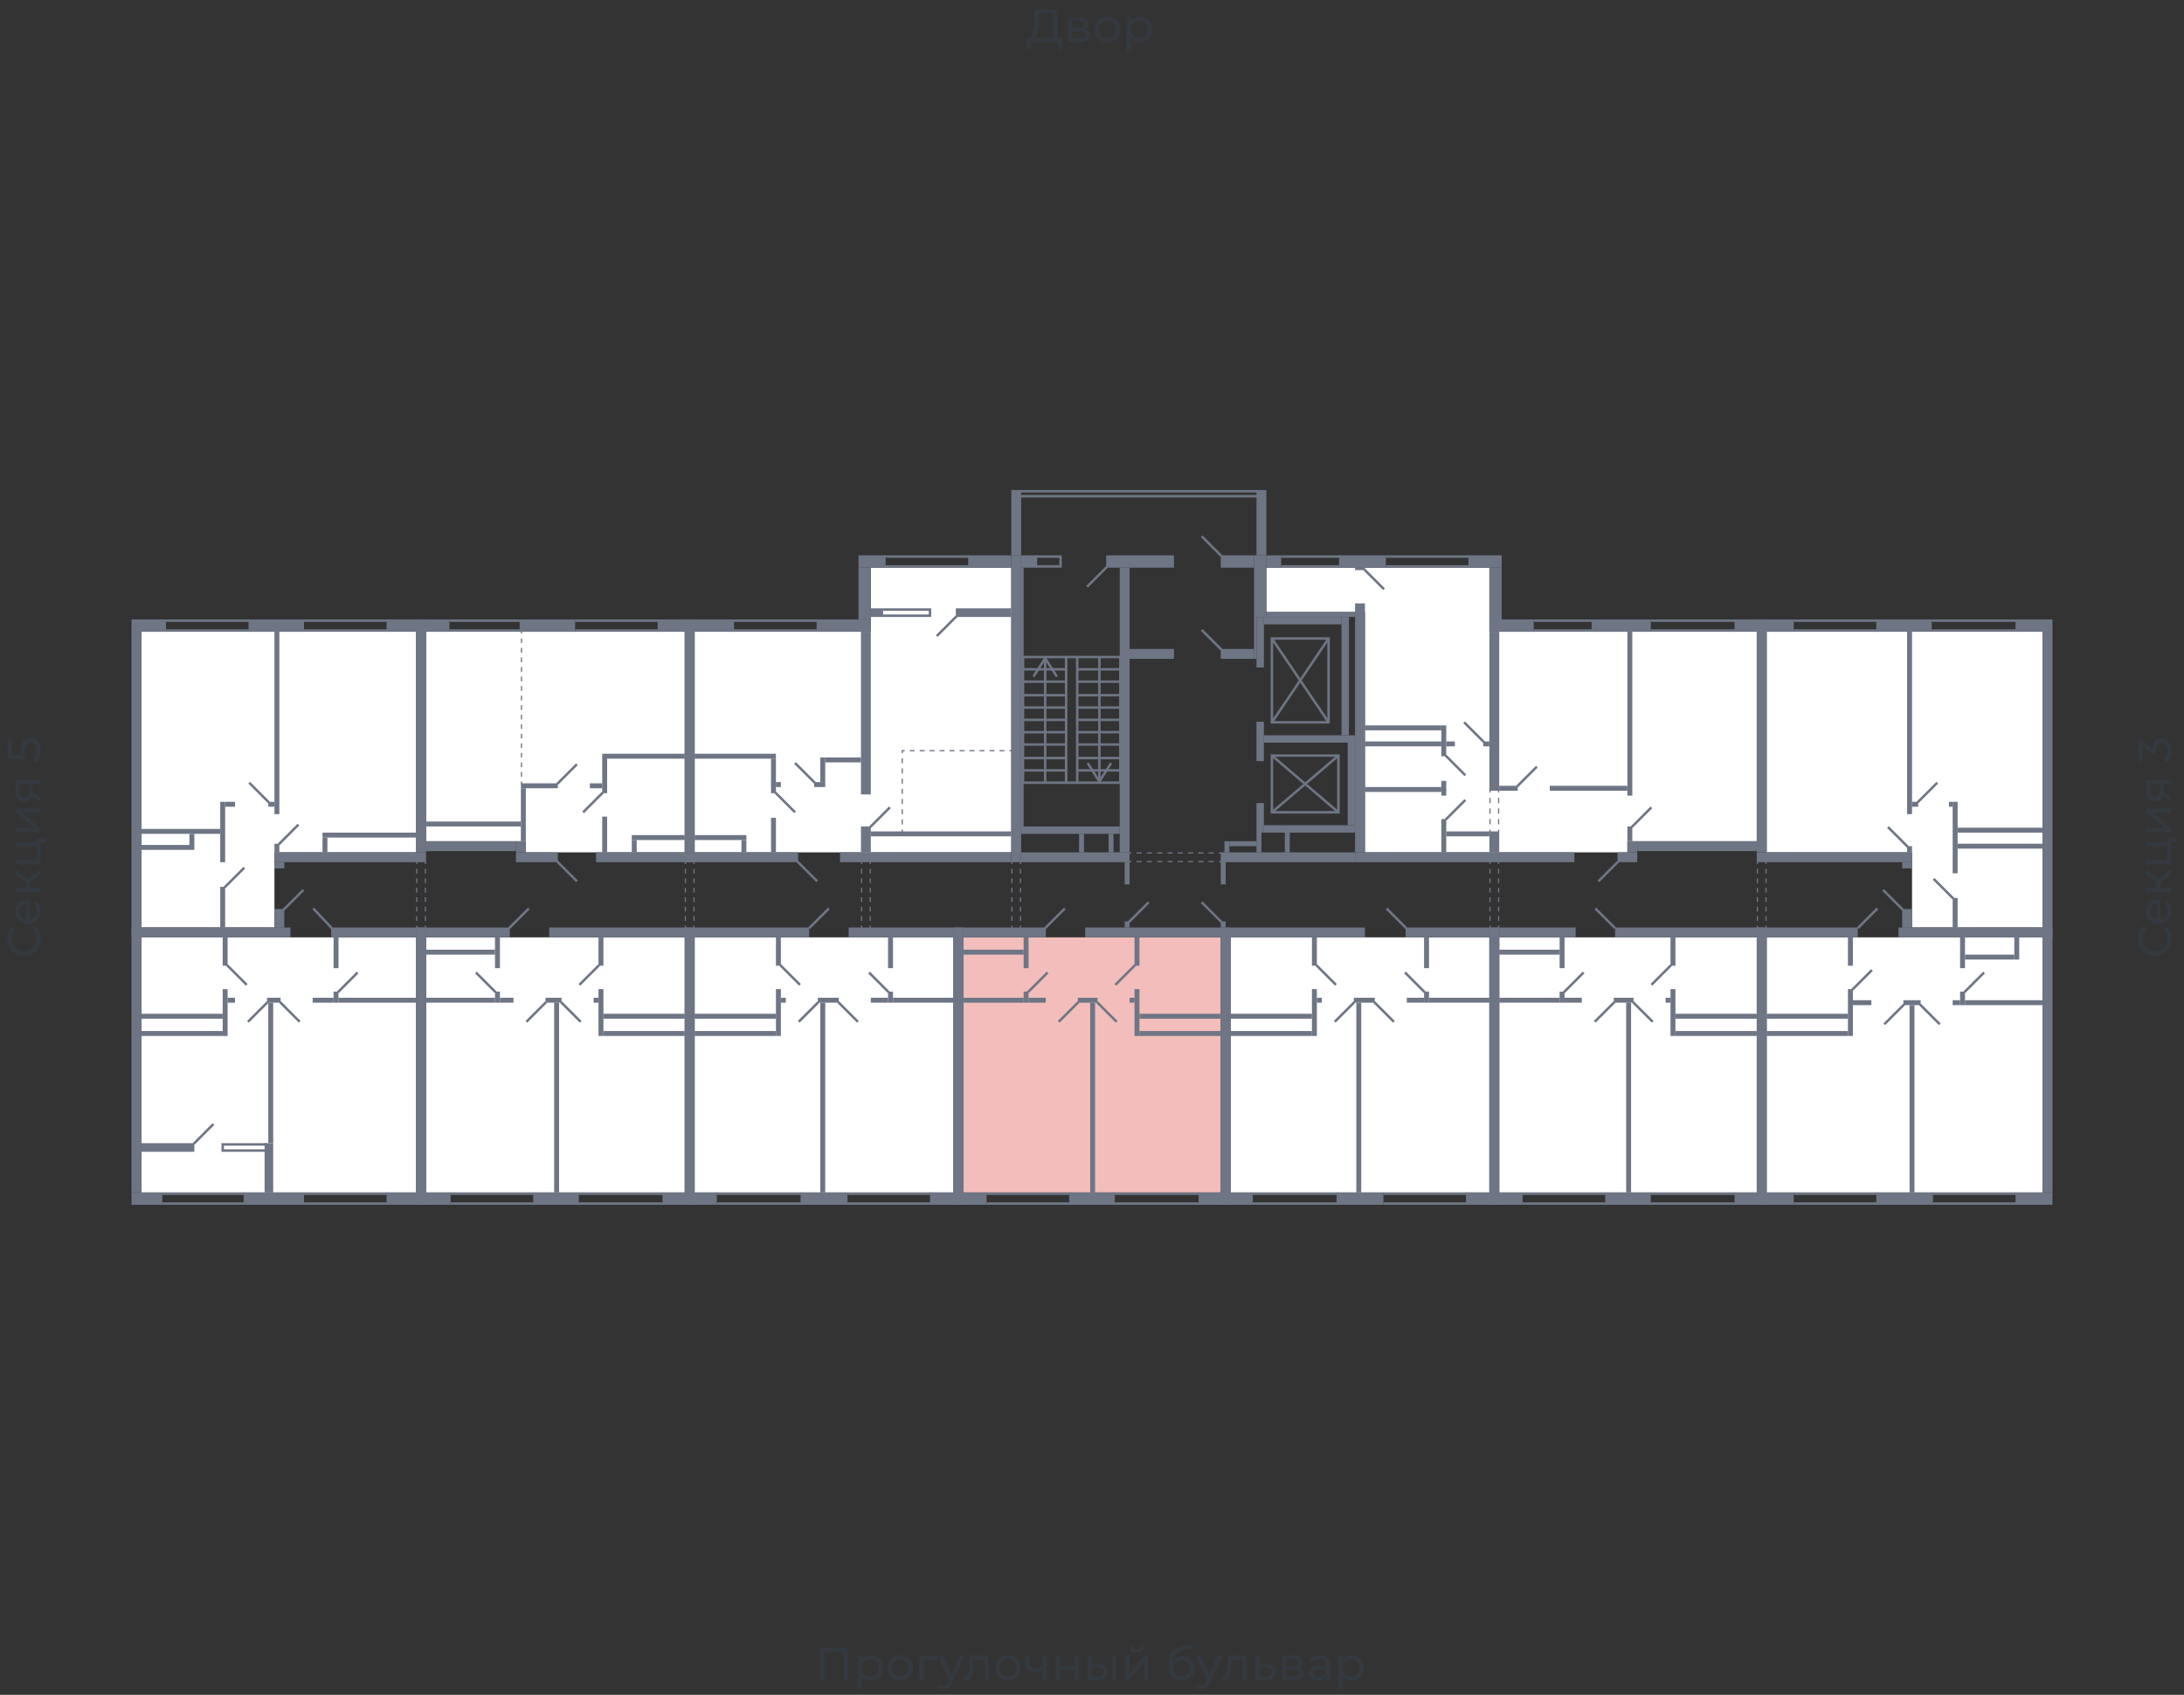 <svg xmlns="http://www.w3.org/2000/svg" width="656" height="509" viewBox="0 0 656 509">
  <rect x="0" y="0" width="656" height="509" fill="#333333" stroke="none"/>
  <title>1-2-2_4s_2-5fl</title>
  <g id="Слой_2" data-name="Слой 2">
    <g id="_1-2-2_4s_2-5fl" data-name="1-2-2_4s_2-5fl">
      <rect width="656" height="509" fill="none"/>
      <g id="hover">
        <polygon id="_1-2-2_4s_2-5fl_1" data-name="1-2-2_4s_2-5fl_1" points="380.37 183.809 380.37 170.485 447.36 170.485 447.36 189.731 527.674 189.731 527.674 252.649 488.812 252.649 488.812 255.98 409.979 255.98 409.979 183.809 380.37 183.809" fill="white"/>
        <polygon id="_1-2-2_4s_2-5fl_2" data-name="1-2-2_4s_2-5fl_2" points="530.635 255.98 530.635 189.731 613.539 189.731 613.539 278.557 574.308 278.557 574.308 255.98 530.635 255.98" fill="white"/>
        <polygon id="_1-2-2_4s_2-5fl_3" data-name="1-2-2_4s_2-5fl_3" points="530.635 281.518 558.023 281.518 613.539 281.518 613.539 358.131 530.635 358.131 530.635 281.518" fill="white"/>
        <polygon id="_1-2-2_4s_2-5fl_4" data-name="1-2-2_4s_2-5fl_4" points="485.111 281.518 527.674 281.518 527.674 358.131 450.321 358.131 450.321 281.518 485.111 281.518" fill="white"/>
        <polygon id="_1-2-2_4s_2-5fl_5" data-name="1-2-2_4s_2-5fl_5" points="369.637 281.518 409.979 281.518 447.36 281.518 447.36 358.131 369.637 358.131 369.637 281.518" fill="white"/>
        <polygon id="_1-2-2_4s_2-5fl_6" data-name="1-2-2_4s_2-5fl_6" points="289.324 281.518 314.121 281.518 366.676 281.518 366.676 358.131 289.324 358.131 289.324 281.518" fill="#F2BDBB"/>
        <polygon id="_1-2-2_4s_2-5fl_7" data-name="1-2-2_4s_2-5fl_7" points="208.64 281.518 254.903 281.518 286.363 281.518 286.363 358.131 208.64 358.131 208.64 281.518" fill="white"/>
        <polygon id="_1-2-2_4s_2-5fl_8" data-name="1-2-2_4s_2-5fl_8" points="205.679 281.518 205.679 358.131 127.956 358.131 127.956 281.518 164.967 281.518 205.679 281.518" fill="white"/>
        <polygon id="_1-2-2_4s_2-5fl_9" data-name="1-2-2_4s_2-5fl_9" points="124.995 281.518 124.995 358.131 42.461 358.131 42.461 281.518 87.244 281.518 124.995 281.518" fill="white"/>
        <polygon id="_1-2-2_4s_2-5fl_10" data-name="1-2-2_4s_2-5fl_10" points="82.433 278.557 42.461 278.557 42.461 189.731 124.995 189.731 124.995 255.98 82.433 255.98 82.433 278.557" fill="white"/>
        <polygon id="_1-2-2_4s_2-5fl_11" data-name="1-2-2_4s_2-5fl_11" points="127.956 252.649 127.956 189.731 205.679 189.731 205.679 255.98 157.935 255.98 157.935 252.649 127.956 252.649" fill="white"/>
        <polygon id="_1-2-2_4s_2-5fl_12" data-name="1-2-2_4s_2-5fl_12" points="208.64 255.98 208.64 189.731 261.565 189.731 261.565 170.485 303.758 170.485 303.758 255.98 208.64 255.98" fill="white"/>
      </g>
      <g id="o">
        <g>
          <line x1="416.271" y1="170.115" x2="441.438" y2="170.115" fill="none" stroke="#6e7584" stroke-miterlimit="10" stroke-width="0.74"/>
          <line x1="416.271" y1="167.154" x2="441.438" y2="167.154" fill="none" stroke="#6e7584" stroke-miterlimit="10" stroke-width="0.74"/>
          <line x1="384.812" y1="170.115" x2="402.577" y2="170.115" fill="none" stroke="#6e7584" stroke-miterlimit="10" stroke-width="0.74"/>
          <line x1="384.812" y1="167.154" x2="402.577" y2="167.154" fill="none" stroke="#6e7584" stroke-miterlimit="10" stroke-width="0.74"/>
          <line x1="495.844" y1="189.361" x2="521.382" y2="189.361" fill="none" stroke="#6e7584" stroke-miterlimit="10" stroke-width="0.74"/>
          <line x1="495.844" y1="186.4" x2="521.382" y2="186.4" fill="none" stroke="#6e7584" stroke-miterlimit="10" stroke-width="0.74"/>
          <line x1="460.684" y1="189.361" x2="478.449" y2="189.361" fill="none" stroke="#6e7584" stroke-miterlimit="10" stroke-width="0.74"/>
          <line x1="460.684" y1="186.4" x2="478.449" y2="186.4" fill="none" stroke="#6e7584" stroke-miterlimit="10" stroke-width="0.74"/>
          <line x1="563.945" y1="189.361" x2="538.777" y2="189.361" fill="none" stroke="#6e7584" stroke-miterlimit="10" stroke-width="0.74"/>
          <line x1="563.945" y1="186.4" x2="538.777" y2="186.4" fill="none" stroke="#6e7584" stroke-miterlimit="10" stroke-width="0.74"/>
          <line x1="605.767" y1="189.361" x2="580.229" y2="189.361" fill="none" stroke="#6e7584" stroke-miterlimit="10" stroke-width="0.74"/>
          <line x1="605.767" y1="186.4" x2="580.229" y2="186.4" fill="none" stroke="#6e7584" stroke-miterlimit="10" stroke-width="0.74"/>
          <line x1="563.945" y1="358.501" x2="538.777" y2="358.501" fill="none" stroke="#6e7584" stroke-miterlimit="10" stroke-width="0.74"/>
          <line x1="563.945" y1="361.462" x2="538.777" y2="361.462" fill="none" stroke="#6e7584" stroke-miterlimit="10" stroke-width="0.74"/>
          <line x1="605.767" y1="358.501" x2="580.599" y2="358.501" fill="none" stroke="#6e7584" stroke-miterlimit="10" stroke-width="0.74"/>
          <line x1="605.767" y1="361.462" x2="580.599" y2="361.462" fill="none" stroke="#6e7584" stroke-miterlimit="10" stroke-width="0.74"/>
          <line x1="495.474" y1="358.501" x2="521.382" y2="358.501" fill="none" stroke="#6e7584" stroke-miterlimit="10" stroke-width="0.74"/>
          <line x1="495.474" y1="361.462" x2="521.382" y2="361.462" fill="none" stroke="#6e7584" stroke-miterlimit="10" stroke-width="0.74"/>
          <line x1="457.353" y1="358.501" x2="482.521" y2="358.501" fill="none" stroke="#6e7584" stroke-miterlimit="10" stroke-width="0.74"/>
          <line x1="457.353" y1="361.462" x2="482.521" y2="361.462" fill="none" stroke="#6e7584" stroke-miterlimit="10" stroke-width="0.74"/>
          <line x1="401.837" y1="358.501" x2="376.299" y2="358.501" fill="none" stroke="#6e7584" stroke-miterlimit="10" stroke-width="0.74"/>
          <line x1="401.837" y1="361.462" x2="376.299" y2="361.462" fill="none" stroke="#6e7584" stroke-miterlimit="10" stroke-width="0.74"/>
          <line x1="440.698" y1="358.501" x2="415.531" y2="358.501" fill="none" stroke="#6e7584" stroke-miterlimit="10" stroke-width="0.74"/>
          <line x1="440.698" y1="361.462" x2="415.531" y2="361.462" fill="none" stroke="#6e7584" stroke-miterlimit="10" stroke-width="0.74"/>
          <line x1="334.477" y1="358.501" x2="360.385" y2="358.501" fill="none" stroke="#6e7584" stroke-miterlimit="10" stroke-width="0.74"/>
          <line x1="334.477" y1="361.462" x2="360.385" y2="361.462" fill="none" stroke="#6e7584" stroke-miterlimit="10" stroke-width="0.74"/>
          <line x1="296.356" y1="358.501" x2="321.523" y2="358.501" fill="none" stroke="#6e7584" stroke-miterlimit="10" stroke-width="0.74"/>
          <line x1="296.356" y1="361.462" x2="321.523" y2="361.462" fill="none" stroke="#6e7584" stroke-miterlimit="10" stroke-width="0.74"/>
          <line x1="240.839" y1="358.501" x2="215.302" y2="358.501" fill="none" stroke="#6e7584" stroke-miterlimit="10" stroke-width="0.74"/>
          <line x1="240.839" y1="361.462" x2="215.302" y2="361.462" fill="none" stroke="#6e7584" stroke-miterlimit="10" stroke-width="0.74"/>
          <line x1="279.701" y1="358.501" x2="254.533" y2="358.501" fill="none" stroke="#6e7584" stroke-miterlimit="10" stroke-width="0.74"/>
          <line x1="279.701" y1="361.462" x2="254.533" y2="361.462" fill="none" stroke="#6e7584" stroke-miterlimit="10" stroke-width="0.74"/>
          <line x1="173.479" y1="358.501" x2="199.387" y2="358.501" fill="none" stroke="#6e7584" stroke-miterlimit="10" stroke-width="0.74"/>
          <line x1="173.479" y1="361.462" x2="199.387" y2="361.462" fill="none" stroke="#6e7584" stroke-miterlimit="10" stroke-width="0.74"/>
          <line x1="135.358" y1="358.501" x2="160.526" y2="358.501" fill="none" stroke="#6e7584" stroke-miterlimit="10" stroke-width="0.74"/>
          <line x1="135.358" y1="361.462" x2="160.526" y2="361.462" fill="none" stroke="#6e7584" stroke-miterlimit="10" stroke-width="0.74"/>
          <line x1="73.55" y1="358.501" x2="48.753" y2="358.501" fill="none" stroke="#6e7584" stroke-miterlimit="10" stroke-width="0.74"/>
          <line x1="73.55" y1="361.462" x2="48.753" y2="361.462" fill="none" stroke="#6e7584" stroke-miterlimit="10" stroke-width="0.74"/>
          <line x1="116.483" y1="358.501" x2="91.315" y2="358.501" fill="none" stroke="#6e7584" stroke-miterlimit="10" stroke-width="0.74"/>
          <line x1="116.483" y1="361.462" x2="91.315" y2="361.462" fill="none" stroke="#6e7584" stroke-miterlimit="10" stroke-width="0.74"/>
          <polyline points="80.212 343.696 66.888 343.696 66.888 345.547 80.212 345.547" fill="none" stroke="#6e7584" stroke-miterlimit="10" stroke-width="0.74"/>
          <line x1="91.315" y1="189.361" x2="116.483" y2="189.361" fill="none" stroke="#6e7584" stroke-miterlimit="10" stroke-width="0.74"/>
          <line x1="91.315" y1="186.4" x2="116.483" y2="186.4" fill="none" stroke="#6e7584" stroke-miterlimit="10" stroke-width="0.74"/>
          <line x1="49.863" y1="189.361" x2="75.03" y2="189.361" fill="none" stroke="#6e7584" stroke-miterlimit="10" stroke-width="0.74"/>
          <line x1="49.863" y1="186.4" x2="75.03" y2="186.4" fill="none" stroke="#6e7584" stroke-miterlimit="10" stroke-width="0.74"/>
          <line x1="172.739" y1="189.361" x2="197.907" y2="189.361" fill="none" stroke="#6e7584" stroke-miterlimit="10" stroke-width="0.74"/>
          <line x1="172.739" y1="186.4" x2="197.907" y2="186.4" fill="none" stroke="#6e7584" stroke-miterlimit="10" stroke-width="0.74"/>
          <line x1="134.988" y1="189.361" x2="156.454" y2="189.361" fill="none" stroke="#6e7584" stroke-miterlimit="10" stroke-width="0.74"/>
          <line x1="134.988" y1="186.4" x2="156.454" y2="186.4" fill="none" stroke="#6e7584" stroke-miterlimit="10" stroke-width="0.74"/>
          <polyline points="265.267 184.92 279.331 184.92 279.331 183.069 265.267 183.069" fill="none" stroke="#6e7584" stroke-miterlimit="10" stroke-width="0.74"/>
          <line x1="220.113" y1="189.361" x2="245.651" y2="189.361" fill="none" stroke="#6e7584" stroke-miterlimit="10" stroke-width="0.74"/>
          <line x1="220.113" y1="186.4" x2="245.651" y2="186.4" fill="none" stroke="#6e7584" stroke-miterlimit="10" stroke-width="0.74"/>
          <line x1="265.637" y1="170.115" x2="291.174" y2="170.115" fill="none" stroke="#6e7584" stroke-miterlimit="10" stroke-width="0.74"/>
          <line x1="265.637" y1="167.154" x2="291.174" y2="167.154" fill="none" stroke="#6e7584" stroke-miterlimit="10" stroke-width="0.74"/>
        </g>
      </g>
      <g id="d">
        <g>
          <line x1="490.108" y1="248.393" x2="496.03" y2="242.471" fill="none" stroke="#6e7584" stroke-miterlimit="10" stroke-width="0.74"/>
          <line x1="415.716" y1="176.962" x2="409.794" y2="171.04" fill="none" stroke="#6e7584" stroke-miterlimit="10" stroke-width="0.74"/>
          <line x1="455.688" y1="236.18" x2="461.609" y2="230.258" fill="none" stroke="#6e7584" stroke-miterlimit="10" stroke-width="0.74"/>
          <line x1="445.695" y1="222.856" x2="439.773" y2="216.934" fill="none" stroke="#6e7584" stroke-miterlimit="10" stroke-width="0.74"/>
          <line x1="480.115" y1="264.678" x2="486.037" y2="258.756" fill="none" stroke="#6e7584" stroke-miterlimit="10" stroke-width="0.74"/>
          <line x1="440.143" y1="232.849" x2="434.221" y2="226.927" fill="none" stroke="#6e7584" stroke-miterlimit="10" stroke-width="0.74"/>
          <line x1="440.143" y1="240.251" x2="434.221" y2="246.173" fill="none" stroke="#6e7584" stroke-miterlimit="10" stroke-width="0.74"/>
          <g>
            <line x1="447.545" y1="249.874" x2="447.545" y2="249.133" fill="none" stroke="#6e7584" stroke-miterlimit="10" stroke-width="0.37"/>
            <line x1="447.545" y1="247.547" x2="447.545" y2="238.823" fill="none" stroke="#6e7584" stroke-miterlimit="10" stroke-width="0.37" stroke-dasharray="1.586 1.586"/>
            <line x1="447.545" y1="238.03" x2="447.545" y2="237.29" fill="none" stroke="#6e7584" stroke-miterlimit="10" stroke-width="0.37"/>
          </g>
          <g>
            <line x1="450.136" y1="249.874" x2="450.136" y2="249.133" fill="none" stroke="#6e7584" stroke-miterlimit="10" stroke-width="0.37"/>
            <line x1="450.136" y1="247.547" x2="450.136" y2="238.823" fill="none" stroke="#6e7584" stroke-miterlimit="10" stroke-width="0.37" stroke-dasharray="1.586 1.586"/>
            <line x1="450.136" y1="238.03" x2="450.136" y2="237.29" fill="none" stroke="#6e7584" stroke-miterlimit="10" stroke-width="0.37"/>
          </g>
          <line x1="573.012" y1="254.315" x2="567.09" y2="248.393" fill="none" stroke="#6e7584" stroke-miterlimit="10" stroke-width="0.74"/>
          <line x1="571.532" y1="273.191" x2="565.61" y2="267.269" fill="none" stroke="#6e7584" stroke-miterlimit="10" stroke-width="0.74"/>
          <line x1="575.973" y1="240.991" x2="581.895" y2="235.069" fill="none" stroke="#6e7584" stroke-miterlimit="10" stroke-width="0.74"/>
          <line x1="580.784" y1="263.938" x2="586.706" y2="269.86" fill="none" stroke="#6e7584" stroke-miterlimit="10" stroke-width="0.74"/>
          <line x1="562.279" y1="291.326" x2="556.357" y2="297.248" fill="none" stroke="#6e7584" stroke-miterlimit="10" stroke-width="0.74"/>
          <line x1="563.945" y1="272.82" x2="558.023" y2="278.742" fill="none" stroke="#6e7584" stroke-miterlimit="10" stroke-width="0.74"/>
          <line x1="576.713" y1="301.689" x2="582.635" y2="307.611" fill="none" stroke="#6e7584" stroke-miterlimit="10" stroke-width="0.74"/>
          <line x1="571.902" y1="301.689" x2="565.98" y2="307.611" fill="none" stroke="#6e7584" stroke-miterlimit="10" stroke-width="0.74"/>
          <line x1="590.037" y1="297.988" x2="595.959" y2="292.066" fill="none" stroke="#6e7584" stroke-miterlimit="10" stroke-width="0.74"/>
          <line x1="496.03" y1="295.767" x2="501.951" y2="289.845" fill="none" stroke="#6e7584" stroke-miterlimit="10" stroke-width="0.74"/>
          <line x1="479.19" y1="272.82" x2="485.111" y2="278.742" fill="none" stroke="#6e7584" stroke-miterlimit="10" stroke-width="0.74"/>
          <line x1="484.926" y1="300.949" x2="479.004" y2="306.87" fill="none" stroke="#6e7584" stroke-miterlimit="10" stroke-width="0.74"/>
          <line x1="490.478" y1="300.949" x2="496.4" y2="306.87" fill="none" stroke="#6e7584" stroke-miterlimit="10" stroke-width="0.74"/>
          <line x1="469.752" y1="297.988" x2="475.674" y2="292.066" fill="none" stroke="#6e7584" stroke-miterlimit="10" stroke-width="0.74"/>
          <line x1="401.282" y1="295.767" x2="395.36" y2="289.845" fill="none" stroke="#6e7584" stroke-miterlimit="10" stroke-width="0.74"/>
          <line x1="416.456" y1="272.82" x2="422.378" y2="278.742" fill="none" stroke="#6e7584" stroke-miterlimit="10" stroke-width="0.74"/>
          <line x1="412.755" y1="300.949" x2="418.677" y2="306.87" fill="none" stroke="#6e7584" stroke-miterlimit="10" stroke-width="0.74"/>
          <line x1="406.833" y1="300.949" x2="400.911" y2="306.87" fill="none" stroke="#6e7584" stroke-miterlimit="10" stroke-width="0.74"/>
          <line x1="427.929" y1="297.988" x2="422.008" y2="292.066" fill="none" stroke="#6e7584" stroke-miterlimit="10" stroke-width="0.74"/>
          <line x1="335.032" y1="295.767" x2="340.954" y2="289.845" fill="none" stroke="#6e7584" stroke-miterlimit="10" stroke-width="0.74"/>
          <line x1="319.858" y1="272.82" x2="313.936" y2="278.742" fill="none" stroke="#6e7584" stroke-miterlimit="10" stroke-width="0.74"/>
          <line x1="323.929" y1="300.949" x2="318.007" y2="306.87" fill="none" stroke="#6e7584" stroke-miterlimit="10" stroke-width="0.74"/>
          <line x1="329.48" y1="300.949" x2="335.402" y2="306.87" fill="none" stroke="#6e7584" stroke-miterlimit="10" stroke-width="0.74"/>
          <line x1="308.754" y1="297.988" x2="314.676" y2="292.066" fill="none" stroke="#6e7584" stroke-miterlimit="10" stroke-width="0.74"/>
          <line x1="240.284" y1="295.767" x2="234.362" y2="289.845" fill="none" stroke="#6e7584" stroke-miterlimit="10" stroke-width="0.74"/>
          <line x1="248.982" y1="272.82" x2="243.06" y2="278.742" fill="none" stroke="#6e7584" stroke-miterlimit="10" stroke-width="0.74"/>
          <line x1="251.758" y1="300.949" x2="257.679" y2="306.87" fill="none" stroke="#6e7584" stroke-miterlimit="10" stroke-width="0.74"/>
          <line x1="245.836" y1="300.949" x2="239.914" y2="306.87" fill="none" stroke="#6e7584" stroke-miterlimit="10" stroke-width="0.74"/>
          <line x1="266.932" y1="297.988" x2="261.01" y2="292.066" fill="none" stroke="#6e7584" stroke-miterlimit="10" stroke-width="0.74"/>
          <line x1="174.035" y1="295.767" x2="179.956" y2="289.845" fill="none" stroke="#6e7584" stroke-miterlimit="10" stroke-width="0.74"/>
          <line x1="158.86" y1="272.82" x2="152.938" y2="278.742" fill="none" stroke="#6e7584" stroke-miterlimit="10" stroke-width="0.74"/>
          <line x1="164.042" y1="300.949" x2="158.12" y2="306.87" fill="none" stroke="#6e7584" stroke-miterlimit="10" stroke-width="0.74"/>
          <line x1="168.483" y1="300.949" x2="174.405" y2="306.87" fill="none" stroke="#6e7584" stroke-miterlimit="10" stroke-width="0.74"/>
          <line x1="148.867" y1="297.988" x2="142.945" y2="292.066" fill="none" stroke="#6e7584" stroke-miterlimit="10" stroke-width="0.74"/>
          <line x1="74.105" y1="295.767" x2="68.183" y2="289.845" fill="none" stroke="#6e7584" stroke-miterlimit="10" stroke-width="0.74"/>
          <line x1="94.091" y1="272.82" x2="99.643" y2="278.742" fill="none" stroke="#6e7584" stroke-miterlimit="10" stroke-width="0.74"/>
          <line x1="84.098" y1="300.949" x2="90.02" y2="306.87" fill="none" stroke="#6e7584" stroke-miterlimit="10" stroke-width="0.74"/>
          <line x1="80.397" y1="300.949" x2="74.475" y2="306.87" fill="none" stroke="#6e7584" stroke-miterlimit="10" stroke-width="0.74"/>
          <line x1="101.493" y1="297.988" x2="107.415" y2="292.066" fill="none" stroke="#6e7584" stroke-miterlimit="10" stroke-width="0.74"/>
          <line x1="64.112" y1="337.589" x2="58.191" y2="343.511" fill="none" stroke="#6e7584" stroke-miterlimit="10" stroke-width="0.74"/>
          <line x1="83.728" y1="253.575" x2="89.65" y2="247.653" fill="none" stroke="#6e7584" stroke-miterlimit="10" stroke-width="0.74"/>
          <line x1="85.208" y1="273.191" x2="91.13" y2="267.269" fill="none" stroke="#6e7584" stroke-miterlimit="10" stroke-width="0.74"/>
          <line x1="80.767" y1="240.991" x2="74.845" y2="235.069" fill="none" stroke="#6e7584" stroke-miterlimit="10" stroke-width="0.74"/>
          <line x1="73.365" y1="260.607" x2="67.443" y2="266.529" fill="none" stroke="#6e7584" stroke-miterlimit="10" stroke-width="0.74"/>
          <line x1="175.145" y1="243.952" x2="181.067" y2="238.03" fill="none" stroke="#6e7584" stroke-miterlimit="10" stroke-width="0.74"/>
          <line x1="173.294" y1="264.678" x2="167.373" y2="258.756" fill="none" stroke="#6e7584" stroke-miterlimit="10" stroke-width="0.74"/>
          <line x1="167.373" y1="235.439" x2="173.294" y2="229.518" fill="none" stroke="#6e7584" stroke-miterlimit="10" stroke-width="0.74"/>
          <line x1="287.288" y1="185.105" x2="281.366" y2="191.026" fill="none" stroke="#6e7584" stroke-miterlimit="10" stroke-width="0.74"/>
          <line x1="232.882" y1="238.03" x2="238.804" y2="243.952" fill="none" stroke="#6e7584" stroke-miterlimit="10" stroke-width="0.74"/>
          <line x1="244.725" y1="235.069" x2="238.804" y2="229.148" fill="none" stroke="#6e7584" stroke-miterlimit="10" stroke-width="0.74"/>
          <line x1="239.544" y1="258.756" x2="245.466" y2="264.678" fill="none" stroke="#6e7584" stroke-miterlimit="10" stroke-width="0.74"/>
          <line x1="267.302" y1="242.471" x2="261.38" y2="248.393" fill="none" stroke="#6e7584" stroke-miterlimit="10" stroke-width="0.74"/>
          <g>
            <line x1="156.64" y1="189.546" x2="156.64" y2="190.286" fill="none" stroke="#6e7584" stroke-miterlimit="10" stroke-width="0.37"/>
            <line x1="156.64" y1="191.719" x2="156.64" y2="233.983" fill="none" stroke="#6e7584" stroke-miterlimit="10" stroke-width="0.37" stroke-dasharray="1.433 1.433"/>
            <line x1="156.64" y1="234.699" x2="156.64" y2="235.439" fill="none" stroke="#6e7584" stroke-miterlimit="10" stroke-width="0.37"/>
          </g>
          <g>
            <line x1="271.003" y1="249.874" x2="271.003" y2="249.133" fill="none" stroke="#6e7584" stroke-miterlimit="10" stroke-width="0.37"/>
            <line x1="271.003" y1="247.604" x2="271.003" y2="226.952" fill="none" stroke="#6e7584" stroke-miterlimit="10" stroke-width="0.37" stroke-dasharray="1.53 1.53"/>
            <polyline points="271.003 226.187 271.003 225.446 271.743 225.446" fill="none" stroke="#6e7584" stroke-miterlimit="10" stroke-width="0.37"/>
            <line x1="273.241" y1="225.446" x2="302.454" y2="225.446" fill="none" stroke="#6e7584" stroke-miterlimit="10" stroke-width="0.37" stroke-dasharray="1.498 1.498"/>
            <line x1="303.203" y1="225.446" x2="303.943" y2="225.446" fill="none" stroke="#6e7584" stroke-miterlimit="10" stroke-width="0.37"/>
          </g>
        </g>
        <g>
          <g>
            <line x1="450.136" y1="278.742" x2="450.136" y2="278.002" fill="none" stroke="#6e7584" stroke-miterlimit="10" stroke-width="0.37"/>
            <line x1="450.136" y1="276.578" x2="450.136" y2="260.208" fill="none" stroke="#6e7584" stroke-miterlimit="10" stroke-width="0.37" stroke-dasharray="1.423 1.423"/>
            <line x1="450.136" y1="259.496" x2="450.136" y2="258.756" fill="none" stroke="#6e7584" stroke-miterlimit="10" stroke-width="0.37"/>
          </g>
          <g>
            <line x1="447.545" y1="278.742" x2="447.545" y2="278.002" fill="none" stroke="#6e7584" stroke-miterlimit="10" stroke-width="0.37"/>
            <line x1="447.545" y1="276.578" x2="447.545" y2="260.208" fill="none" stroke="#6e7584" stroke-miterlimit="10" stroke-width="0.37" stroke-dasharray="1.423 1.423"/>
            <line x1="447.545" y1="259.496" x2="447.545" y2="258.756" fill="none" stroke="#6e7584" stroke-miterlimit="10" stroke-width="0.37"/>
          </g>
          <g>
            <line x1="530.45" y1="278.742" x2="530.45" y2="278.002" fill="none" stroke="#6e7584" stroke-miterlimit="10" stroke-width="0.37"/>
            <line x1="530.45" y1="276.578" x2="530.45" y2="260.208" fill="none" stroke="#6e7584" stroke-miterlimit="10" stroke-width="0.37" stroke-dasharray="1.423 1.423"/>
            <line x1="530.45" y1="259.496" x2="530.45" y2="258.756" fill="none" stroke="#6e7584" stroke-miterlimit="10" stroke-width="0.37"/>
          </g>
          <g>
            <line x1="527.859" y1="278.742" x2="527.859" y2="278.002" fill="none" stroke="#6e7584" stroke-miterlimit="10" stroke-width="0.37"/>
            <line x1="527.859" y1="276.578" x2="527.859" y2="260.208" fill="none" stroke="#6e7584" stroke-miterlimit="10" stroke-width="0.37" stroke-dasharray="1.423 1.423"/>
            <line x1="527.859" y1="259.496" x2="527.859" y2="258.756" fill="none" stroke="#6e7584" stroke-miterlimit="10" stroke-width="0.37"/>
          </g>
          <g>
            <line x1="306.534" y1="278.742" x2="306.534" y2="278.002" fill="none" stroke="#6e7584" stroke-miterlimit="10" stroke-width="0.37"/>
            <line x1="306.534" y1="276.578" x2="306.534" y2="260.208" fill="none" stroke="#6e7584" stroke-miterlimit="10" stroke-width="0.37" stroke-dasharray="1.423 1.423"/>
            <line x1="306.534" y1="259.496" x2="306.534" y2="258.756" fill="none" stroke="#6e7584" stroke-miterlimit="10" stroke-width="0.37"/>
          </g>
          <g>
            <line x1="303.943" y1="278.742" x2="303.943" y2="278.002" fill="none" stroke="#6e7584" stroke-miterlimit="10" stroke-width="0.37"/>
            <line x1="303.943" y1="276.578" x2="303.943" y2="260.208" fill="none" stroke="#6e7584" stroke-miterlimit="10" stroke-width="0.37" stroke-dasharray="1.423 1.423"/>
            <line x1="303.943" y1="259.496" x2="303.943" y2="258.756" fill="none" stroke="#6e7584" stroke-miterlimit="10" stroke-width="0.37"/>
          </g>
          <g>
            <line x1="261.38" y1="278.742" x2="261.38" y2="278.002" fill="none" stroke="#6e7584" stroke-miterlimit="10" stroke-width="0.37"/>
            <line x1="261.38" y1="276.578" x2="261.38" y2="260.208" fill="none" stroke="#6e7584" stroke-miterlimit="10" stroke-width="0.37" stroke-dasharray="1.423 1.423"/>
            <line x1="261.38" y1="259.496" x2="261.38" y2="258.756" fill="none" stroke="#6e7584" stroke-miterlimit="10" stroke-width="0.37"/>
          </g>
          <g>
            <line x1="258.79" y1="278.742" x2="258.79" y2="278.002" fill="none" stroke="#6e7584" stroke-miterlimit="10" stroke-width="0.37"/>
            <line x1="258.79" y1="276.578" x2="258.79" y2="260.208" fill="none" stroke="#6e7584" stroke-miterlimit="10" stroke-width="0.37" stroke-dasharray="1.423 1.423"/>
            <line x1="258.79" y1="259.496" x2="258.79" y2="258.756" fill="none" stroke="#6e7584" stroke-miterlimit="10" stroke-width="0.37"/>
          </g>
          <g>
            <line x1="208.455" y1="278.742" x2="208.455" y2="278.002" fill="none" stroke="#6e7584" stroke-miterlimit="10" stroke-width="0.37"/>
            <line x1="208.455" y1="276.578" x2="208.455" y2="260.208" fill="none" stroke="#6e7584" stroke-miterlimit="10" stroke-width="0.37" stroke-dasharray="1.423 1.423"/>
            <line x1="208.455" y1="259.496" x2="208.455" y2="258.756" fill="none" stroke="#6e7584" stroke-miterlimit="10" stroke-width="0.37"/>
          </g>
          <g>
            <line x1="205.864" y1="278.742" x2="205.864" y2="278.002" fill="none" stroke="#6e7584" stroke-miterlimit="10" stroke-width="0.37"/>
            <line x1="205.864" y1="276.578" x2="205.864" y2="260.208" fill="none" stroke="#6e7584" stroke-miterlimit="10" stroke-width="0.37" stroke-dasharray="1.423 1.423"/>
            <line x1="205.864" y1="259.496" x2="205.864" y2="258.756" fill="none" stroke="#6e7584" stroke-miterlimit="10" stroke-width="0.37"/>
          </g>
          <g>
            <line x1="127.771" y1="278.742" x2="127.771" y2="278.002" fill="none" stroke="#6e7584" stroke-miterlimit="10" stroke-width="0.37"/>
            <line x1="127.771" y1="276.578" x2="127.771" y2="260.208" fill="none" stroke="#6e7584" stroke-miterlimit="10" stroke-width="0.37" stroke-dasharray="1.423 1.423"/>
            <line x1="127.771" y1="259.496" x2="127.771" y2="258.756" fill="none" stroke="#6e7584" stroke-miterlimit="10" stroke-width="0.37"/>
          </g>
          <g>
            <line x1="125.18" y1="278.742" x2="125.18" y2="278.002" fill="none" stroke="#6e7584" stroke-miterlimit="10" stroke-width="0.37"/>
            <line x1="125.18" y1="276.578" x2="125.18" y2="260.208" fill="none" stroke="#6e7584" stroke-miterlimit="10" stroke-width="0.37" stroke-dasharray="1.423 1.423"/>
            <line x1="125.18" y1="259.496" x2="125.18" y2="258.756" fill="none" stroke="#6e7584" stroke-miterlimit="10" stroke-width="0.37"/>
          </g>
          <line x1="339.103" y1="276.892" x2="345.025" y2="270.97" fill="none" stroke="#6e7584" stroke-miterlimit="10" stroke-width="0.74"/>
          <line x1="366.861" y1="276.892" x2="360.94" y2="270.97" fill="none" stroke="#6e7584" stroke-miterlimit="10" stroke-width="0.74"/>
          <line x1="366.861" y1="195.097" x2="360.94" y2="189.176" fill="none" stroke="#6e7584" stroke-miterlimit="10" stroke-width="0.74"/>
          <g>
            <rect x="307.274" y="197.318" width="12.954" height="37.751" fill="none" stroke="#6e7584" stroke-miterlimit="10" stroke-width="0.74"/>
            <g>
              <line x1="313.936" y1="235.069" x2="313.936" y2="198.208" fill="none" stroke="#6e7584" stroke-miterlimit="10" stroke-width="0.74"/>
              <path d="M317.489,203.267a.37.37,0,0,1-.511-.114l-3.042-4.776-3.042,4.776a.37.37,0,1,1-.625-.4l3.355-5.267a.37.37,0,0,1,.624,0l3.354,5.267a.37.37,0,0,1-.113.511Z" fill="#6e7584"/>
            </g>
            <line x1="307.274" y1="201.019" x2="320.228" y2="201.019" fill="none" stroke="#6e7584" stroke-miterlimit="10" stroke-width="0.74"/>
            <line x1="307.274" y1="204.72" x2="320.228" y2="204.72" fill="none" stroke="#6e7584" stroke-miterlimit="10" stroke-width="0.74"/>
            <line x1="307.274" y1="208.792" x2="320.228" y2="208.792" fill="none" stroke="#6e7584" stroke-miterlimit="10" stroke-width="0.74"/>
            <line x1="307.274" y1="212.493" x2="320.228" y2="212.493" fill="none" stroke="#6e7584" stroke-miterlimit="10" stroke-width="0.74"/>
            <line x1="307.274" y1="216.194" x2="320.228" y2="216.194" fill="none" stroke="#6e7584" stroke-miterlimit="10" stroke-width="0.74"/>
            <line x1="307.274" y1="219.895" x2="320.228" y2="219.895" fill="none" stroke="#6e7584" stroke-miterlimit="10" stroke-width="0.74"/>
            <line x1="307.274" y1="223.596" x2="320.228" y2="223.596" fill="none" stroke="#6e7584" stroke-miterlimit="10" stroke-width="0.74"/>
            <line x1="307.274" y1="227.667" x2="320.228" y2="227.667" fill="none" stroke="#6e7584" stroke-miterlimit="10" stroke-width="0.74"/>
            <line x1="307.274" y1="231.368" x2="320.228" y2="231.368" fill="none" stroke="#6e7584" stroke-miterlimit="10" stroke-width="0.74"/>
          </g>
          <g>
            <rect x="323.559" y="197.318" width="12.954" height="37.751" fill="none" stroke="#6e7584" stroke-miterlimit="10" stroke-width="0.74"/>
            <g>
              <line x1="330.221" y1="234.179" x2="330.221" y2="197.318" fill="none" stroke="#6e7584" stroke-miterlimit="10" stroke-width="0.74"/>
              <path d="M333.774,229.12a.372.372,0,0,0-.512.114l-3.041,4.776-3.042-4.776a.37.37,0,1,0-.625.4l3.354,5.266a.371.371,0,0,0,.625,0l3.354-5.266a.371.371,0,0,0-.113-.512Z" fill="#6e7584"/>
            </g>
            <line x1="323.559" y1="201.019" x2="336.513" y2="201.019" fill="none" stroke="#6e7584" stroke-miterlimit="10" stroke-width="0.74"/>
            <line x1="323.559" y1="204.72" x2="336.513" y2="204.72" fill="none" stroke="#6e7584" stroke-miterlimit="10" stroke-width="0.74"/>
            <line x1="323.559" y1="208.792" x2="336.513" y2="208.792" fill="none" stroke="#6e7584" stroke-miterlimit="10" stroke-width="0.74"/>
            <line x1="323.559" y1="212.493" x2="336.513" y2="212.493" fill="none" stroke="#6e7584" stroke-miterlimit="10" stroke-width="0.74"/>
            <line x1="323.559" y1="216.194" x2="336.513" y2="216.194" fill="none" stroke="#6e7584" stroke-miterlimit="10" stroke-width="0.74"/>
            <line x1="323.559" y1="219.895" x2="336.513" y2="219.895" fill="none" stroke="#6e7584" stroke-miterlimit="10" stroke-width="0.74"/>
            <line x1="323.559" y1="223.596" x2="336.513" y2="223.596" fill="none" stroke="#6e7584" stroke-miterlimit="10" stroke-width="0.74"/>
            <line x1="323.559" y1="227.667" x2="336.513" y2="227.667" fill="none" stroke="#6e7584" stroke-miterlimit="10" stroke-width="0.74"/>
            <line x1="323.559" y1="231.368" x2="336.513" y2="231.368" fill="none" stroke="#6e7584" stroke-miterlimit="10" stroke-width="0.74"/>
          </g>
          <line x1="320.228" y1="235.069" x2="323.559" y2="235.069" fill="none" stroke="#6e7584" stroke-miterlimit="10" stroke-width="0.74"/>
          <line x1="320.228" y1="197.318" x2="323.559" y2="197.318" fill="none" stroke="#6e7584" stroke-miterlimit="10" stroke-width="0.74"/>
          <rect x="377.965" y="195.838" width="25.167" height="17.025" transform="translate(186.198 594.899) rotate(-90)" fill="none" stroke="#6e7584" stroke-miterlimit="10" stroke-width="0.74"/>
          <line x1="382.036" y1="216.934" x2="399.061" y2="191.767" fill="none" stroke="#6e7584" stroke-miterlimit="10" stroke-width="0.74"/>
          <line x1="399.061" y1="216.934" x2="382.036" y2="191.767" fill="none" stroke="#6e7584" stroke-miterlimit="10" stroke-width="0.74"/>
          <rect x="383.516" y="225.446" width="17.025" height="19.986" transform="translate(156.589 627.468) rotate(-90)" fill="none" stroke="#6e7584" stroke-miterlimit="10" stroke-width="0.74"/>
          <line x1="382.036" y1="243.952" x2="402.022" y2="226.927" fill="none" stroke="#6e7584" stroke-miterlimit="10" stroke-width="0.74"/>
          <line x1="402.022" y1="243.952" x2="382.036" y2="226.927" fill="none" stroke="#6e7584" stroke-miterlimit="10" stroke-width="0.74"/>
          <g>
            <line x1="339.103" y1="258.756" x2="339.843" y2="258.756" fill="none" stroke="#6e7584" stroke-miterlimit="10" stroke-width="0.37"/>
            <line x1="341.389" y1="258.756" x2="365.348" y2="258.756" fill="none" stroke="#6e7584" stroke-miterlimit="10" stroke-width="0.37" stroke-dasharray="1.546 1.546"/>
            <line x1="366.121" y1="258.756" x2="366.861" y2="258.756" fill="none" stroke="#6e7584" stroke-miterlimit="10" stroke-width="0.37"/>
          </g>
          <g>
            <line x1="339.103" y1="256.165" x2="339.843" y2="256.165" fill="none" stroke="#6e7584" stroke-miterlimit="10" stroke-width="0.37"/>
            <line x1="341.389" y1="256.165" x2="365.348" y2="256.165" fill="none" stroke="#6e7584" stroke-miterlimit="10" stroke-width="0.37" stroke-dasharray="1.546 1.546"/>
            <line x1="366.121" y1="256.165" x2="366.861" y2="256.165" fill="none" stroke="#6e7584" stroke-miterlimit="10" stroke-width="0.37"/>
          </g>
          <line x1="326.52" y1="176.222" x2="332.441" y2="170.3" fill="none" stroke="#6e7584" stroke-miterlimit="10" stroke-width="0.74"/>
          <line x1="366.861" y1="166.969" x2="360.94" y2="161.047" fill="none" stroke="#6e7584" stroke-miterlimit="10" stroke-width="0.74"/>
          <line x1="306.534" y1="147.538" x2="377.595" y2="147.538" fill="none" stroke="#6e7584" stroke-miterlimit="10" stroke-width="0.74"/>
          <line x1="306.534" y1="149.019" x2="377.595" y2="149.019" fill="none" stroke="#6e7584" stroke-miterlimit="10" stroke-width="0.74"/>
          <polyline points="311.16 167.154 318.562 167.154 318.562 170.115 311.16 170.115" fill="none" stroke="#6e7584" stroke-miterlimit="10" stroke-width="0.74"/>
        </g>
      </g>
      <g id="s">
        <g>
          <rect x="441.068" y="166.784" width="9.993" height="3.701" transform="translate(892.13 337.269) rotate(180)" fill="#6e7584"/>
          <rect x="402.207" y="166.784" width="14.064" height="3.701" fill="#6e7584"/>
          <rect x="380.37" y="166.784" width="4.441" height="3.701" fill="#6e7584"/>
          <rect x="521.012" y="186.03" width="9.623" height="3.701" transform="translate(1051.647 375.761) rotate(180)" fill="#6e7584"/>
          <rect x="478.079" y="186.03" width="17.765" height="3.701" fill="#6e7584"/>
          <rect x="451.061" y="186.03" width="9.623" height="3.701" fill="#6e7584"/>
          <rect x="424.969" y="212.123" width="47.744" height="2.961" transform="translate(235.238 662.444) rotate(-90)" fill="#6e7584"/>
          <rect x="371.118" y="217.119" width="74.762" height="2.961" transform="translate(189.899 627.098) rotate(-90)" fill="#6e7584"/>
          <rect x="496.215" y="221.19" width="65.879" height="2.961" transform="translate(306.484 751.825) rotate(-90)" fill="#6e7584"/>
          <rect x="439.588" y="178.258" width="19.246" height="3.701" transform="translate(269.103 629.319) rotate(-90)" fill="#6e7584"/>
          <rect x="487.332" y="254.5" width="2.961" height="5.922" transform="translate(231.352 746.273) rotate(-90)" fill="#6e7584"/>
          <rect x="508.243" y="236.18" width="2.961" height="35.901" transform="translate(255.594 763.853) rotate(-90)" fill="#6e7584"/>
          <rect x="438.478" y="224.521" width="2.961" height="65.879" transform="translate(182.497 697.419) rotate(-90)" fill="#6e7584"/>
          <rect x="445.695" y="251.354" width="6.292" height="2.961" transform="translate(196.006 701.675) rotate(-90)" fill="#6e7584"/>
          <rect x="369.267" y="174.186" width="18.505" height="3.701" transform="translate(202.483 554.557) rotate(-90)" fill="#6e7584"/>
          <rect x="392.954" y="171.225" width="1.48" height="26.648" transform="translate(209.145 578.244) rotate(-90)" fill="#6e7584"/>
          <rect x="428.67" y="250.244" width="9.993" height="1.48" transform="translate(182.682 684.65) rotate(-90)" fill="#6e7584"/>
          <rect x="431.445" y="235.995" width="4.441" height="1.48" transform="translate(196.931 670.401) rotate(-90)" fill="#6e7584"/>
          <rect x="429.04" y="221.745" width="9.253" height="1.48" transform="translate(211.181 656.152) rotate(-90)" fill="#6e7584"/>
          <rect x="420.712" y="207.126" width="1.48" height="22.947" transform="translate(202.853 640.052) rotate(-90)" fill="#6e7584"/>
          <rect x="420.712" y="211.937" width="1.48" height="22.947" transform="translate(198.042 644.863) rotate(-90)" fill="#6e7584"/>
          <rect x="434.962" y="222.115" width="1.48" height="2.591" transform="translate(212.291 659.113) rotate(-90)" fill="#6e7584"/>
          <rect x="420.712" y="225.631" width="1.48" height="22.947" transform="translate(184.348 658.557) rotate(-90)" fill="#6e7584"/>
          <rect x="445.695" y="222.486" width="1.48" height="1.851" transform="translate(223.024 669.846) rotate(-90)" fill="#6e7584"/>
          <rect x="452.357" y="233.959" width="1.48" height="5.552" transform="translate(216.362 689.832) rotate(-90)" fill="#6e7584"/>
          <rect x="440.143" y="243.952" width="1.48" height="12.954" transform="translate(190.454 691.312) rotate(-90)" fill="#6e7584"/>
          <rect x="476.414" y="225.076" width="1.48" height="23.317" transform="translate(240.419 713.889) rotate(-90)" fill="#6e7584"/>
          <rect x="487.332" y="249.689" width="4.441" height="1.48" transform="translate(239.124 739.981) rotate(-90)" fill="#6e7584"/>
          <rect x="407.018" y="170.485" width="2.961" height="0.74" transform="translate(816.997 341.711) rotate(180)" fill="#6e7584"/>
          <rect x="488.812" y="189.731" width="1.48" height="49.225" fill="#6e7584"/>
          <rect x="488.812" y="252.649" width="2.961" height="3.331" fill="#6e7584"/>
          <rect x="527.674" y="186.03" width="11.103" height="3.701" fill="#6e7584"/>
          <rect x="563.574" y="186.03" width="16.655" height="3.701" transform="translate(1143.804 375.761) rotate(180)" fill="#6e7584"/>
          <rect x="605.397" y="186.03" width="11.103" height="3.701" transform="translate(1221.897 375.761) rotate(180)" fill="#6e7584"/>
          <rect x="569.126" y="234.144" width="91.787" height="2.961" transform="translate(379.395 850.644) rotate(-90)" fill="#6e7584"/>
          <rect x="496.03" y="221.375" width="66.25" height="2.961" transform="translate(306.299 752.01) rotate(-90)" fill="#6e7584"/>
          <rect x="549.51" y="234.144" width="2.961" height="46.634" transform="translate(293.53 808.452) rotate(-90)" fill="#6e7584"/>
          <rect x="582.82" y="273.376" width="8.883" height="1.48" transform="translate(313.146 861.377) rotate(-90)" fill="#6e7584"/>
          <rect x="576.528" y="250.799" width="21.466" height="1.48" transform="translate(335.722 838.801) rotate(-90)" fill="#6e7584"/>
          <rect x="600.03" y="236.55" width="1.48" height="25.538" transform="translate(351.452 850.089) rotate(-90)" fill="#6e7584"/>
          <rect x="600.03" y="241.361" width="1.48" height="25.538" transform="translate(346.64 854.9) rotate(-90)" fill="#6e7584"/>
          <rect x="585.226" y="240.991" width="1.48" height="1.11" transform="translate(344.42 827.512) rotate(-90)" fill="#6e7584"/>
          <rect x="574.493" y="240.621" width="1.48" height="1.851" transform="translate(333.687 816.779) rotate(-90)" fill="#6e7584"/>
          <rect x="572.642" y="254.315" width="1.851" height="1.48" transform="translate(318.512 828.623) rotate(-90)" fill="#6e7584"/>
          <rect x="571.902" y="258.386" width="1.851" height="2.961" transform="translate(312.961 832.694) rotate(-90)" fill="#6e7584"/>
          <rect x="570.051" y="274.301" width="5.552" height="2.961" transform="translate(297.046 848.608) rotate(-90)" fill="#6e7584"/>
          <rect x="590.962" y="258.941" width="2.961" height="42.192" transform="translate(312.405 872.48) rotate(-90)" fill="#6e7584"/>
          <rect x="546.179" y="216.379" width="54.776" height="1.48" transform="translate(356.448 790.686) rotate(-90)" fill="#6e7584"/>
          <rect x="527.674" y="358.131" width="11.103" height="3.701" fill="#6e7584"/>
          <rect x="563.574" y="358.131" width="17.025" height="3.701" transform="translate(1144.174 719.962) rotate(180)" fill="#6e7584"/>
          <rect x="605.397" y="358.131" width="11.103" height="3.701" transform="translate(1221.897 719.962) rotate(180)" fill="#6e7584"/>
          <rect x="575.233" y="316.863" width="79.573" height="2.961" transform="translate(933.363 -296.676) rotate(90)" fill="#6e7584"/>
          <rect x="490.848" y="318.344" width="76.613" height="2.961" transform="translate(848.979 -209.33) rotate(90)" fill="#6e7584"/>
          <rect x="541.368" y="264.863" width="2.961" height="30.349" transform="translate(822.886 -262.811) rotate(90)" fill="#6e7584"/>
          <rect x="584.856" y="285.404" width="9.253" height="1.48" transform="translate(875.626 -303.338) rotate(90)" fill="#6e7584"/>
          <rect x="602.436" y="284.109" width="6.662" height="1.48" transform="translate(890.616 -320.918) rotate(90)" fill="#6e7584"/>
          <rect x="588.742" y="297.803" width="1.48" height="4.071" fill="#6e7584"/>
          <rect x="601.14" y="289.475" width="1.48" height="23.317" transform="translate(903.014 -300.747) rotate(90)" fill="#6e7584"/>
          <rect x="586.891" y="300.023" width="1.48" height="2.221" transform="translate(888.765 -286.498) rotate(90)" fill="#6e7584"/>
          <rect x="573.567" y="298.543" width="1.48" height="5.182" transform="translate(875.441 -273.174) rotate(90)" fill="#6e7584"/>
          <rect x="558.578" y="298.358" width="1.48" height="5.552" transform="translate(860.452 -258.184) rotate(90)" fill="#6e7584"/>
          <rect x="551.546" y="285.034" width="8.513" height="1.48" transform="translate(841.576 -270.028) rotate(90)" fill="#6e7584"/>
          <rect x="548.77" y="303.354" width="14.064" height="1.48" transform="translate(859.897 -251.708) rotate(90)" fill="#6e7584"/>
          <rect x="590.407" y="258.386" width="2.961" height="43.303" transform="translate(871.925 -311.85) rotate(90)" fill="#6e7584"/>
          <rect x="596.884" y="280.038" width="1.48" height="14.804" transform="translate(885.064 -310.185) rotate(90)" fill="#6e7584"/>
          <rect x="542.108" y="298.173" width="1.48" height="24.427" transform="translate(232.462 853.235) rotate(-90)" fill="#6e7584"/>
          <rect x="542.108" y="292.991" width="1.48" height="24.427" transform="translate(237.643 848.053) rotate(-90)" fill="#6e7584"/>
          <rect x="546.179" y="329.262" width="56.257" height="1.48" transform="translate(904.31 -244.305) rotate(90)" fill="#6e7584"/>
          <rect x="521.012" y="358.131" width="9.623" height="3.701" transform="translate(1051.647 719.962) rotate(180)" fill="#6e7584"/>
          <rect x="482.15" y="358.131" width="13.694" height="3.701" fill="#6e7584"/>
          <rect x="447.36" y="358.131" width="9.993" height="3.701" fill="#6e7584"/>
          <rect x="409.054" y="316.863" width="79.573" height="2.961" transform="translate(767.184 -130.497) rotate(90)" fill="#6e7584"/>
          <rect x="490.848" y="318.344" width="76.613" height="2.961" transform="translate(848.979 -209.33) rotate(90)" fill="#6e7584"/>
          <rect x="506.393" y="257.276" width="2.961" height="45.523" transform="translate(787.911 -227.835) rotate(90)" fill="#6e7584"/>
          <rect x="464.57" y="285.404" width="9.253" height="1.48" transform="translate(755.341 -183.052) rotate(90)" fill="#6e7584"/>
          <rect x="468.456" y="297.803" width="1.48" height="3.331" fill="#6e7584"/>
          <rect x="458.648" y="291.326" width="1.48" height="18.135" transform="translate(759.782 -158.995) rotate(90)" fill="#6e7584"/>
          <rect x="471.787" y="297.803" width="1.48" height="5.182" transform="translate(772.921 -172.134) rotate(90)" fill="#6e7584"/>
          <rect x="486.962" y="297.433" width="1.48" height="5.922" transform="translate(788.096 -187.309) rotate(90)" fill="#6e7584"/>
          <rect x="500.286" y="299.653" width="1.48" height="1.48" transform="translate(801.419 -200.632) rotate(90)" fill="#6e7584"/>
          <rect x="498.25" y="285.034" width="8.513" height="1.48" transform="translate(788.281 -216.732) rotate(90)" fill="#6e7584"/>
          <rect x="495.474" y="303.354" width="14.064" height="1.48" transform="translate(806.601 -198.412) rotate(90)" fill="#6e7584"/>
          <rect x="460.314" y="268.564" width="2.961" height="22.947" transform="translate(741.832 -181.757) rotate(90)" fill="#6e7584"/>
          <rect x="458.648" y="276.892" width="1.48" height="18.135" transform="translate(745.348 -173.429) rotate(90)" fill="#6e7584"/>
          <rect x="514.72" y="298.173" width="1.48" height="24.427" transform="translate(205.074 825.847) rotate(-90)" fill="#6e7584"/>
          <rect x="514.72" y="292.991" width="1.48" height="24.427" transform="translate(210.255 820.665) rotate(-90)" fill="#6e7584"/>
          <rect x="460.684" y="328.892" width="56.997" height="1.48" transform="translate(818.815 -159.55) rotate(90)" fill="#6e7584"/>
          <rect x="366.676" y="358.131" width="9.623" height="3.701" fill="#6e7584"/>
          <rect x="401.467" y="358.131" width="14.064" height="3.701" transform="translate(816.997 719.962) rotate(180)" fill="#6e7584"/>
          <rect x="440.328" y="358.131" width="9.993" height="3.701" transform="translate(890.649 719.962) rotate(180)" fill="#6e7584"/>
          <rect x="409.054" y="316.863" width="79.573" height="2.961" transform="translate(767.184 -130.497) rotate(90)" fill="#6e7584"/>
          <rect x="329.851" y="318.344" width="76.613" height="2.961" transform="translate(687.981 -48.333) rotate(90)" fill="#6e7584"/>
          <rect x="386.847" y="258.386" width="2.961" height="43.303" transform="translate(668.365 -108.29) rotate(90)" fill="#6e7584"/>
          <rect x="423.858" y="285.404" width="9.253" height="1.48" transform="translate(714.629 -142.34) rotate(90)" fill="#6e7584"/>
          <rect x="427.744" y="297.803" width="1.48" height="3.331" fill="#6e7584"/>
          <rect x="437.552" y="291.326" width="1.48" height="18.135" transform="translate(738.686 -137.899) rotate(90)" fill="#6e7584"/>
          <rect x="424.413" y="297.803" width="1.48" height="5.182" transform="translate(725.547 -124.76) rotate(90)" fill="#6e7584"/>
          <rect x="409.054" y="297.248" width="1.48" height="6.292" transform="translate(710.188 -109.401) rotate(90)" fill="#6e7584"/>
          <rect x="395.545" y="299.653" width="1.48" height="1.48" transform="translate(696.679 -95.892) rotate(90)" fill="#6e7584"/>
          <rect x="390.548" y="285.034" width="8.513" height="1.48" transform="translate(680.579 -109.03) rotate(90)" fill="#6e7584"/>
          <rect x="387.773" y="303.354" width="14.064" height="1.48" transform="translate(698.899 -90.71) rotate(90)" fill="#6e7584"/>
          <rect x="433.296" y="267.454" width="2.961" height="25.167" transform="translate(714.814 -154.739) rotate(90)" fill="#6e7584"/>
          <rect x="381.111" y="298.173" width="1.48" height="24.427" transform="translate(71.464 692.237) rotate(-90)" fill="#6e7584"/>
          <rect x="381.111" y="292.991" width="1.48" height="24.427" transform="translate(76.646 687.056) rotate(-90)" fill="#6e7584"/>
          <rect x="379.63" y="328.892" width="56.997" height="1.48" transform="translate(737.761 -78.496) rotate(90)" fill="#6e7584"/>
          <rect x="360.014" y="358.131" width="9.623" height="3.701" transform="translate(729.652 719.962) rotate(180)" fill="#6e7584"/>
          <rect x="321.153" y="358.131" width="13.694" height="3.701" fill="#6e7584"/>
          <rect x="286.363" y="358.131" width="9.993" height="3.701" fill="#6e7584"/>
          <rect x="248.056" y="316.863" width="79.573" height="2.961" transform="translate(606.187 30.501) rotate(90)" fill="#6e7584"/>
          <rect x="329.851" y="318.344" width="76.613" height="2.961" transform="translate(687.981 -48.333) rotate(90)" fill="#6e7584"/>
          <rect x="346.32" y="258.201" width="2.961" height="43.673" transform="translate(627.838 -67.763) rotate(90)" fill="#6e7584"/>
          <rect x="303.573" y="285.404" width="9.253" height="1.48" transform="translate(594.343 -22.055) rotate(90)" fill="#6e7584"/>
          <rect x="307.459" y="297.803" width="1.48" height="3.331" fill="#6e7584"/>
          <rect x="297.651" y="291.326" width="1.48" height="18.135" transform="translate(598.785 2.002) rotate(90)" fill="#6e7584"/>
          <rect x="310.79" y="297.803" width="1.48" height="5.182" transform="translate(611.924 -11.137) rotate(90)" fill="#6e7584"/>
          <rect x="325.964" y="297.433" width="1.48" height="5.922" transform="translate(627.098 -26.311) rotate(90)" fill="#6e7584"/>
          <rect x="339.288" y="299.653" width="1.48" height="1.48" transform="translate(640.422 -39.635) rotate(90)" fill="#6e7584"/>
          <rect x="337.253" y="285.034" width="8.513" height="1.48" transform="translate(627.283 -55.735) rotate(90)" fill="#6e7584"/>
          <rect x="334.477" y="303.354" width="14.064" height="1.48" transform="translate(645.604 -37.414) rotate(90)" fill="#6e7584"/>
          <rect x="300.242" y="267.639" width="2.961" height="24.797" transform="translate(581.76 -21.685) rotate(90)" fill="#6e7584"/>
          <rect x="297.651" y="276.892" width="1.48" height="18.135" transform="translate(584.351 -12.432) rotate(90)" fill="#6e7584"/>
          <rect x="353.723" y="298.173" width="1.48" height="24.427" transform="translate(44.076 664.849) rotate(-90)" fill="#6e7584"/>
          <rect x="353.723" y="292.991" width="1.48" height="24.427" transform="translate(49.258 659.668) rotate(-90)" fill="#6e7584"/>
          <rect x="299.687" y="328.892" width="56.997" height="1.48" transform="translate(657.817 1.447) rotate(90)" fill="#6e7584"/>
          <rect x="205.679" y="358.131" width="9.623" height="3.701" fill="#6e7584"/>
          <rect x="240.469" y="358.131" width="14.064" height="3.701" transform="translate(495.003 719.962) rotate(180)" fill="#6e7584"/>
          <rect x="279.331" y="358.131" width="9.993" height="3.701" transform="translate(568.654 719.962) rotate(180)" fill="#6e7584"/>
          <rect x="248.056" y="316.863" width="79.573" height="2.961" transform="translate(606.187 30.501) rotate(90)" fill="#6e7584"/>
          <rect x="168.853" y="318.344" width="76.613" height="2.961" transform="translate(526.984 112.665) rotate(90)" fill="#6e7584"/>
          <rect x="222.889" y="261.347" width="2.961" height="37.381" transform="translate(504.407 55.668) rotate(90)" fill="#6e7584"/>
          <rect x="262.861" y="285.404" width="9.253" height="1.48" transform="translate(553.631 18.657) rotate(90)" fill="#6e7584"/>
          <rect x="266.747" y="297.803" width="1.48" height="3.331" fill="#6e7584"/>
          <rect x="276.555" y="291.326" width="1.48" height="18.135" transform="translate(577.689 23.098) rotate(90)" fill="#6e7584"/>
          <rect x="263.416" y="297.803" width="1.48" height="5.182" transform="translate(564.55 36.237) rotate(90)" fill="#6e7584"/>
          <rect x="248.056" y="297.248" width="1.48" height="6.292" transform="translate(549.19 51.597) rotate(90)" fill="#6e7584"/>
          <rect x="234.547" y="299.653" width="1.48" height="1.48" transform="translate(535.681 65.106) rotate(90)" fill="#6e7584"/>
          <rect x="229.551" y="285.034" width="8.513" height="1.48" transform="translate(519.581 51.967) rotate(90)" fill="#6e7584"/>
          <rect x="226.775" y="303.354" width="14.064" height="1.48" transform="translate(537.902 70.287) rotate(90)" fill="#6e7584"/>
          <rect x="269.153" y="264.308" width="2.961" height="31.459" transform="translate(550.671 9.404) rotate(90)" fill="#6e7584"/>
          <rect x="220.113" y="298.173" width="1.48" height="24.427" transform="translate(-89.533 531.24) rotate(-90)" fill="#6e7584"/>
          <rect x="220.113" y="292.991" width="1.48" height="24.427" transform="translate(-84.352 526.058) rotate(-90)" fill="#6e7584"/>
          <rect x="218.633" y="328.892" width="56.997" height="1.48" transform="translate(576.763 82.501) rotate(90)" fill="#6e7584"/>
          <rect x="199.017" y="358.131" width="9.623" height="3.701" transform="translate(407.657 719.962) rotate(180)" fill="#6e7584"/>
          <rect x="160.156" y="358.131" width="13.694" height="3.701" fill="#6e7584"/>
          <rect x="124.995" y="358.131" width="10.363" height="3.701" fill="#6e7584"/>
          <rect x="86.689" y="316.863" width="79.573" height="2.961" transform="translate(444.819 191.868) rotate(90)" fill="#6e7584"/>
          <rect x="168.853" y="318.344" width="76.613" height="2.961" transform="translate(526.984 112.665) rotate(90)" fill="#6e7584"/>
          <rect x="185.323" y="258.201" width="2.961" height="43.673" transform="translate(466.841 93.234) rotate(90)" fill="#6e7584"/>
          <rect x="144.796" y="285.404" width="9.253" height="1.48" transform="translate(435.567 136.722) rotate(90)" fill="#6e7584"/>
          <rect x="148.682" y="297.803" width="1.48" height="3.331" fill="#6e7584"/>
          <rect x="137.579" y="290.03" width="1.48" height="20.726" transform="translate(438.713 162.074) rotate(90)" fill="#6e7584"/>
          <rect x="151.458" y="298.358" width="1.48" height="4.071" transform="translate(452.592 148.195) rotate(90)" fill="#6e7584"/>
          <rect x="165.522" y="297.988" width="1.48" height="4.811" transform="translate(466.656 134.131) rotate(90)" fill="#6e7584"/>
          <rect x="178.291" y="299.653" width="1.48" height="1.48" transform="translate(479.425 121.362) rotate(90)" fill="#6e7584"/>
          <rect x="176.255" y="285.034" width="8.513" height="1.48" transform="translate(466.286 105.263) rotate(90)" fill="#6e7584"/>
          <rect x="173.479" y="303.354" width="14.064" height="1.48" transform="translate(484.606 123.583) rotate(90)" fill="#6e7584"/>
          <rect x="139.059" y="267.454" width="2.961" height="25.167" transform="translate(420.577 139.498) rotate(90)" fill="#6e7584"/>
          <rect x="137.579" y="275.596" width="1.48" height="20.726" transform="translate(424.278 147.64) rotate(90)" fill="#6e7584"/>
          <rect x="192.725" y="298.173" width="1.48" height="24.427" transform="translate(-116.921 503.852) rotate(-90)" fill="#6e7584"/>
          <rect x="192.725" y="292.991" width="1.48" height="24.427" transform="translate(-111.74 498.67) rotate(-90)" fill="#6e7584"/>
          <rect x="138.689" y="328.892" width="56.997" height="1.48" transform="translate(496.82 162.445) rotate(90)" fill="#6e7584"/>
          <rect x="39.5" y="358.131" width="9.253" height="3.701" fill="#6e7584"/>
          <rect x="73.18" y="358.131" width="18.135" height="3.701" transform="translate(164.495 719.962) rotate(180)" fill="#6e7584"/>
          <rect x="116.113" y="358.131" width="11.843" height="3.701" transform="translate(244.069 719.962) rotate(180)" fill="#6e7584"/>
          <rect x="86.689" y="316.863" width="79.573" height="2.961" transform="translate(444.819 191.868) rotate(90)" fill="#6e7584"/>
          <rect x="2.674" y="318.344" width="76.613" height="2.961" transform="translate(360.805 278.844) rotate(90)" fill="#6e7584"/>
          <rect x="61.892" y="256.165" width="2.961" height="47.744" transform="translate(343.41 216.665) rotate(90)" fill="#6e7584"/>
          <rect x="96.312" y="285.404" width="9.253" height="1.48" transform="translate(387.082 185.206) rotate(90)" fill="#6e7584"/>
          <rect x="100.198" y="297.803" width="1.48" height="3.331" fill="#6e7584"/>
          <rect x="112.597" y="288.735" width="1.48" height="23.317" transform="translate(413.73 187.057) rotate(90)" fill="#6e7584"/>
          <rect x="96.312" y="297.248" width="1.48" height="6.292" transform="translate(397.445 203.342) rotate(90)" fill="#6e7584"/>
          <rect x="81.507" y="298.358" width="1.48" height="4.071" transform="translate(382.641 218.146) rotate(90)" fill="#6e7584"/>
          <rect x="68.739" y="299.283" width="1.48" height="2.221" transform="translate(369.872 230.915) rotate(90)" fill="#6e7584"/>
          <rect x="63.372" y="285.034" width="8.513" height="1.48" transform="translate(353.403 218.146) rotate(90)" fill="#6e7584"/>
          <rect x="60.596" y="303.354" width="14.064" height="1.48" transform="translate(371.723 236.466) rotate(90)" fill="#6e7584"/>
          <rect x="110.746" y="267.269" width="2.961" height="25.538" transform="translate(392.264 167.811) rotate(90)" fill="#6e7584"/>
          <rect x="53.934" y="298.173" width="1.48" height="24.427" transform="translate(-255.712 365.061) rotate(-90)" fill="#6e7584"/>
          <rect x="53.934" y="292.991" width="1.48" height="24.427" transform="translate(-250.53 359.879) rotate(-90)" fill="#6e7584"/>
          <rect x="73.365" y="349.433" width="14.804" height="2.591" transform="translate(431.496 269.961) rotate(90)" fill="#6e7584"/>
          <rect x="60.226" y="321.49" width="42.192" height="1.48" transform="translate(403.552 240.908) rotate(90)" fill="#6e7584"/>
          <rect x="49.123" y="336.664" width="2.591" height="15.915" transform="translate(395.04 294.203) rotate(90)" fill="#6e7584"/>
          <rect x="116.113" y="186.03" width="11.843" height="3.701" transform="translate(244.069 375.761) rotate(180)" fill="#6e7584"/>
          <rect x="74.66" y="186.03" width="16.655" height="3.701" fill="#6e7584"/>
          <rect x="39.5" y="186.03" width="10.363" height="3.701" fill="#6e7584"/>
          <rect x="-4.913" y="234.144" width="91.787" height="2.961" transform="translate(-194.644 276.605) rotate(-90)" fill="#6e7584"/>
          <rect x="93.351" y="221.375" width="66.25" height="2.961" transform="translate(-96.38 349.331) rotate(-90)" fill="#6e7584"/>
          <rect x="103.714" y="234.699" width="2.961" height="45.523" transform="translate(-152.267 362.655) rotate(-90)" fill="#6e7584"/>
          <rect x="60.781" y="271.71" width="12.214" height="1.48" transform="translate(-205.562 339.338) rotate(-90)" fill="#6e7584"/>
          <rect x="57.82" y="249.133" width="18.135" height="1.48" transform="translate(-182.986 316.762) rotate(-90)" fill="#6e7584"/>
          <rect x="53.564" y="237.845" width="1.48" height="23.687" transform="translate(-195.384 303.993) rotate(-90)" fill="#6e7584"/>
          <rect x="49.678" y="246.543" width="1.48" height="15.915" transform="translate(-204.082 304.918) rotate(-90)" fill="#6e7584"/>
          <rect x="68.369" y="240.066" width="1.48" height="2.961" transform="translate(-172.437 310.655) rotate(-90)" fill="#6e7584"/>
          <rect x="80.767" y="240.621" width="1.48" height="1.851" transform="translate(-160.039 323.054) rotate(-90)" fill="#6e7584"/>
          <rect x="81.877" y="253.945" width="2.591" height="1.48" transform="translate(-171.512 337.858) rotate(-90)" fill="#6e7584"/>
          <rect x="82.988" y="258.386" width="1.851" height="2.961" transform="translate(-175.953 343.78) rotate(-90)" fill="#6e7584"/>
          <rect x="81.137" y="274.301" width="5.552" height="2.961" transform="translate(-191.868 359.694) rotate(-90)" fill="#6e7584"/>
          <rect x="62.447" y="258.571" width="2.961" height="42.933" transform="translate(-216.11 343.965) rotate(-90)" fill="#6e7584"/>
          <rect x="55.785" y="216.379" width="54.776" height="1.48" transform="translate(-133.946 300.292) rotate(-90)" fill="#6e7584"/>
          <rect x="56.895" y="250.429" width="1.48" height="3.331" fill="#6e7584"/>
          <rect x="110.191" y="236.735" width="1.48" height="28.128" transform="translate(361.73 139.868) rotate(90)" fill="#6e7584"/>
          <rect x="96.867" y="251.539" width="1.48" height="4.441" transform="translate(195.214 507.52) rotate(180)" fill="#6e7584"/>
          <rect x="197.537" y="186.03" width="11.103" height="3.701" transform="translate(406.176 375.761) rotate(180)" fill="#6e7584"/>
          <rect x="156.084" y="186.03" width="16.655" height="3.701" fill="#6e7584"/>
          <rect x="124.995" y="186.03" width="9.993" height="3.701" fill="#6e7584"/>
          <rect x="93.536" y="221.19" width="65.879" height="2.961" transform="translate(-96.195 349.146) rotate(-90)" fill="#6e7584"/>
          <rect x="174.035" y="221.375" width="66.25" height="2.961" transform="translate(-15.696 430.015) rotate(-90)" fill="#6e7584"/>
          <rect x="192.355" y="242.657" width="2.961" height="29.609" transform="translate(-63.625 451.296) rotate(-90)" fill="#6e7584"/>
          <rect x="156.454" y="235.254" width="11.103" height="1.48" fill="#6e7584"/>
          <rect x="177.181" y="235.254" width="3.701" height="1.48" fill="#6e7584"/>
          <rect x="176.255" y="249.874" width="10.733" height="1.48" transform="translate(-68.992 432.236) rotate(-90)" fill="#6e7584"/>
          <rect x="175.7" y="231.553" width="11.843" height="1.48" transform="translate(-50.672 413.915) rotate(-90)" fill="#6e7584"/>
          <rect x="159.785" y="251.169" width="2.961" height="12.584" transform="translate(-96.195 418.727) rotate(-90)" fill="#6e7584"/>
          <rect x="139.985" y="240.621" width="2.961" height="27.018" transform="translate(-112.665 395.595) rotate(-90)" fill="#6e7584"/>
          <rect x="141.465" y="233.219" width="1.48" height="28.498" transform="translate(-105.263 389.673) rotate(-90)" fill="#6e7584"/>
          <rect x="154.974" y="252.649" width="2.961" height="3.331" fill="#6e7584"/>
          <rect x="193.28" y="215.453" width="1.48" height="23.317" transform="translate(421.132 33.091) rotate(90)" fill="#6e7584"/>
          <rect x="196.981" y="243.582" width="1.48" height="15.915" transform="translate(-53.818 449.261) rotate(-90)" fill="#6e7584"/>
          <rect x="188.654" y="253.39" width="3.701" height="1.48" transform="translate(-63.625 444.634) rotate(-90)" fill="#6e7584"/>
          <rect x="149.237" y="243.952" width="15.915" height="1.48" transform="translate(401.887 87.497) rotate(90)" fill="#6e7584"/>
          <rect x="205.679" y="186.03" width="14.804" height="3.701" transform="translate(426.162 375.761) rotate(-180)" fill="#6e7584"/>
          <rect x="258.605" y="189.731" width="2.961" height="48.854" transform="translate(520.17 428.316) rotate(-180)" fill="#6e7584"/>
          <rect x="258.605" y="248.208" width="2.961" height="7.772" transform="translate(520.17 504.189) rotate(180)" fill="#6e7584"/>
          <rect x="205.679" y="189.731" width="2.961" height="66.25" fill="#6e7584"/>
          <rect x="244.54" y="234.884" width="3.331" height="1.48" transform="translate(492.412 471.249) rotate(-180)" fill="#6e7584"/>
          <rect x="247.871" y="227.482" width="10.733" height="1.48" transform="translate(506.476 456.445) rotate(-180)" fill="#6e7584"/>
          <rect x="261.565" y="182.699" width="3.701" height="2.591" fill="#6e7584"/>
          <rect x="245.281" y="186.03" width="16.285" height="3.701" fill="#6e7584"/>
          <rect x="257.864" y="166.784" width="8.142" height="3.701" transform="translate(523.871 337.269) rotate(-180)" fill="#6e7584"/>
          <rect x="290.804" y="166.784" width="12.954" height="3.701" fill="#6e7584"/>
          <rect x="303.758" y="166.784" width="2.961" height="92.157" transform="translate(610.477 425.725) rotate(-180)" fill="#6e7584"/>
          <rect x="287.103" y="182.699" width="16.655" height="2.591" fill="#6e7584"/>
          <rect x="257.864" y="170.485" width="3.701" height="15.545" fill="#6e7584"/>
          <rect x="231.587" y="227.852" width="1.48" height="10.363" fill="#6e7584"/>
          <rect x="246.391" y="227.482" width="1.48" height="7.402" fill="#6e7584"/>
          <rect x="231.587" y="245.617" width="1.48" height="10.363" fill="#6e7584"/>
          <rect x="252.313" y="255.98" width="51.445" height="2.961" fill="#6e7584"/>
          <rect x="205.679" y="255.98" width="34.05" height="2.961" transform="translate(445.408 514.922) rotate(-180)" fill="#6e7584"/>
          <rect x="222.704" y="252.279" width="1.48" height="3.701" transform="translate(446.888 508.26) rotate(-180)" fill="#6e7584"/>
          <rect x="233.067" y="234.884" width="1.48" height="1.48" transform="translate(467.614 471.249) rotate(-180)" fill="#6e7584"/>
          <rect x="208.64" y="250.799" width="15.545" height="1.48" transform="translate(432.824 503.078) rotate(-180)" fill="#6e7584"/>
          <rect x="208.64" y="226.372" width="24.427" height="1.48" transform="translate(441.707 454.224) rotate(-180)" fill="#6e7584"/>
          <rect x="261.565" y="249.689" width="42.192" height="1.48" transform="translate(565.323 500.858) rotate(-180)" fill="#6e7584"/>
        </g>
        <g>
          <rect x="337.623" y="276.892" width="1.851" height="1.48" transform="translate(60.916 616.18) rotate(-90)" fill="#6e7584"/>
          <rect x="335.217" y="261.532" width="6.662" height="1.48" transform="translate(76.276 600.82) rotate(-90)" fill="#6e7584"/>
          <rect x="364.086" y="261.532" width="6.662" height="1.48" transform="translate(105.144 629.689) rotate(-90)" fill="#6e7584"/>
          <rect x="366.491" y="276.892" width="1.851" height="1.48" transform="translate(89.785 645.048) rotate(-90)" fill="#6e7584"/>
          <rect x="321.523" y="241.176" width="2.961" height="32.57" transform="translate(65.543 580.464) rotate(-90)" fill="#6e7584"/>
          <rect x="385.367" y="237.29" width="2.961" height="40.342" transform="translate(129.386 644.308) rotate(-90)" fill="#6e7584"/>
          <rect x="374.079" y="244.507" width="8.883" height="2.221" transform="translate(132.903 624.137) rotate(-90)" fill="#6e7584"/>
          <rect x="372.598" y="221.56" width="11.843" height="2.221" transform="translate(155.849 601.191) rotate(-90)" fill="#6e7584"/>
          <rect x="392.214" y="235.254" width="2.221" height="27.388" transform="translate(144.376 642.273) rotate(-90)" fill="#6e7584"/>
          <rect x="392.214" y="208.236" width="2.221" height="27.388" transform="translate(171.394 615.255) rotate(-90)" fill="#6e7584"/>
          <rect x="386.292" y="201.945" width="35.53" height="2.221" transform="translate(201.003 607.112) rotate(-90)" fill="#6e7584"/>
          <rect x="370.933" y="191.767" width="15.174" height="2.221" transform="translate(185.643 571.397) rotate(-90)" fill="#6e7584"/>
          <rect x="393.509" y="234.329" width="24.797" height="2.221" transform="translate(170.469 641.347) rotate(-90)" fill="#6e7584"/>
          <rect x="295.06" y="211.752" width="85.495" height="2.961" transform="translate(124.575 551.041) rotate(-90)" fill="#6e7584"/>
          <rect x="268.227" y="208.977" width="77.723" height="0.74" transform="translate(97.742 516.436) rotate(-90)" fill="#6e7584"/>
          <rect x="320.413" y="234.514" width="2.221" height="29.609" transform="translate(72.205 570.842) rotate(-90)" fill="#6e7584"/>
          <rect x="339.288" y="194.912" width="13.324" height="2.961" fill="#6e7584"/>
          <rect x="370.192" y="191.396" width="2.961" height="9.993" transform="translate(175.28 568.066) rotate(-90)" fill="#6e7584"/>
          <rect x="295.43" y="155.496" width="19.616" height="2.961" transform="translate(148.262 462.215) rotate(-90)" fill="#6e7584"/>
          <rect x="307.274" y="166.229" width="3.701" height="4.811" transform="translate(140.49 477.759) rotate(-90)" fill="#6e7584"/>
          <rect x="369.082" y="155.496" width="19.616" height="2.961" transform="translate(221.914 535.866) rotate(-90)" fill="#6e7584"/>
          <rect x="390.178" y="174.742" width="2.221" height="23.317" transform="translate(204.889 577.689) rotate(-90)" fill="#6e7584"/>
          <rect x="332.256" y="166.784" width="20.356" height="3.701" fill="#6e7584"/>
          <rect x="369.822" y="163.638" width="3.701" height="9.993" transform="translate(203.038 540.308) rotate(-90)" fill="#6e7584"/>
          <rect x="324.114" y="250.429" width="1.48" height="5.552" fill="#6e7584"/>
          <rect x="332.996" y="250.429" width="1.48" height="5.552" fill="#6e7584"/>
          <rect x="367.787" y="252.649" width="1.48" height="3.331" fill="#6e7584"/>
          <rect x="377.41" y="250.059" width="1.48" height="5.922" fill="#6e7584"/>
          <rect x="385.922" y="250.059" width="1.48" height="5.922" fill="#6e7584"/>
          <rect x="369.267" y="252.649" width="8.142" height="1.48" fill="#6e7584"/>
          <rect x="376.669" y="185.29" width="0.74" height="12.584" fill="#6e7584"/>
        </g>
      </g>
      <g id="t" opacity="0.4">
        <g>
          <path d="M254.708,494.809v9.8h-1.372v-8.582h-5.684v8.582h-1.386v-9.8Z" fill="#34424f"/>
          <path d="M263.4,497.6a3.433,3.433,0,0,1,1.337,1.33,4.29,4.29,0,0,1,0,3.955,3.411,3.411,0,0,1-1.337,1.337,3.894,3.894,0,0,1-1.932.476,3.443,3.443,0,0,1-1.463-.308,3.034,3.034,0,0,1-1.127-.9v3.836h-1.344V497.189h1.288v1.176a2.857,2.857,0,0,1,1.134-.931,3.578,3.578,0,0,1,1.512-.315A3.9,3.9,0,0,1,263.4,497.6Zm-.763,5.593a2.378,2.378,0,0,0,.9-.924,3,3,0,0,0,0-2.73,2.326,2.326,0,0,0-.9-.917,2.545,2.545,0,0,0-1.281-.323,2.481,2.481,0,0,0-1.267.33,2.379,2.379,0,0,0-.9.917,2.736,2.736,0,0,0-.329,1.358,2.815,2.815,0,0,0,.322,1.365,2.3,2.3,0,0,0,.9.924,2.645,2.645,0,0,0,2.555,0Z" fill="#34424f"/>
          <path d="M268.358,504.2a3.553,3.553,0,0,1-1.379-1.351,4.086,4.086,0,0,1,0-3.906,3.5,3.5,0,0,1,1.379-1.344,4.318,4.318,0,0,1,3.969,0,3.524,3.524,0,0,1,1.372,1.344,4.086,4.086,0,0,1,0,3.906,3.576,3.576,0,0,1-1.372,1.351,4.264,4.264,0,0,1-3.969,0Zm3.269-1.015a2.327,2.327,0,0,0,.889-.924,3.054,3.054,0,0,0,0-2.73,2.277,2.277,0,0,0-.889-.917,2.7,2.7,0,0,0-2.562,0,2.319,2.319,0,0,0-.9.917,3,3,0,0,0,0,2.73,2.371,2.371,0,0,0,.9.924,2.658,2.658,0,0,0,2.562,0Z" fill="#34424f"/>
          <path d="M281.6,498.365h-4.117v6.244h-1.344v-7.42H281.6Z" fill="#34424f"/>
          <path d="M289.637,497.189l-3.6,8.162a3.684,3.684,0,0,1-1.114,1.6,2.539,2.539,0,0,1-1.532.462,3.261,3.261,0,0,1-1.058-.175,2.178,2.178,0,0,1-.847-.511l.574-1.008a1.873,1.873,0,0,0,1.331.546,1.28,1.28,0,0,0,.818-.26,2.2,2.2,0,0,0,.6-.888l.237-.518-3.275-7.406h1.4l2.59,5.936,2.562-5.936Z" fill="#34424f"/>
          <path d="M296.987,497.189v7.42h-1.344v-6.244h-3.192l-.084,1.652a17.748,17.748,0,0,1-.266,2.5,3.944,3.944,0,0,1-.644,1.6,1.467,1.467,0,0,1-1.246.6,3.176,3.176,0,0,1-.826-.126l.084-1.135a1.442,1.442,0,0,0,.336.042.909.909,0,0,0,.84-.489,3.09,3.09,0,0,0,.364-1.162q.084-.672.154-1.918l.126-2.744Z" fill="#34424f"/>
          <path d="M300.781,504.2a3.553,3.553,0,0,1-1.379-1.351,4.086,4.086,0,0,1,0-3.906,3.5,3.5,0,0,1,1.379-1.344,4.071,4.071,0,0,1,1.988-.483,4.03,4.03,0,0,1,1.981.483,3.517,3.517,0,0,1,1.372,1.344,4.086,4.086,0,0,1,0,3.906,3.569,3.569,0,0,1-1.372,1.351,3.981,3.981,0,0,1-1.981.49A4.021,4.021,0,0,1,300.781,504.2Zm3.269-1.015a2.327,2.327,0,0,0,.889-.924,3.054,3.054,0,0,0,0-2.73,2.277,2.277,0,0,0-.889-.917,2.7,2.7,0,0,0-2.562,0,2.319,2.319,0,0,0-.9.917,3,3,0,0,0,0,2.73,2.371,2.371,0,0,0,.9.924,2.658,2.658,0,0,0,2.562,0Z" fill="#34424f"/>
          <path d="M314.487,497.189v7.42h-1.344v-3a5.646,5.646,0,0,1-2.394.56,3.21,3.21,0,0,1-2.142-.644,2.4,2.4,0,0,1-.756-1.932v-2.408H309.2v2.324a1.408,1.408,0,0,0,.483,1.162,2.091,2.091,0,0,0,1.351.392,5.352,5.352,0,0,0,2.114-.49v-3.388Z" fill="#34424f"/>
          <path d="M317.091,497.189h1.344v3.15h4.228v-3.15h1.344v7.42h-1.344V501.5h-4.228v3.109h-1.344Z" fill="#34424f"/>
          <path d="M332.113,500.353a2.207,2.207,0,0,1,.742,1.778,2.25,2.25,0,0,1-.805,1.855,3.536,3.536,0,0,1-2.3.637l-3.122-.014v-7.42h1.344V499.7l2,.013A3.281,3.281,0,0,1,332.113,500.353Zm-1.085,2.884a1.355,1.355,0,0,0,.469-1.12,1.226,1.226,0,0,0-.462-1.064,2.415,2.415,0,0,0-1.386-.35l-1.68-.028v2.911l1.68.015A2.109,2.109,0,0,0,331.028,503.237Zm2.933-6.048h1.344v7.42h-1.344Z" fill="#34424f"/>
          <path d="M337.922,497.189h1.345v5.4l4.549-5.4h1.219v7.42H343.69v-5.4l-4.535,5.4h-1.233Zm1.863-1.463a1.83,1.83,0,0,1-.588-1.435h.909a1.126,1.126,0,0,0,.357.833,1.309,1.309,0,0,0,.917.315,1.337,1.337,0,0,0,.925-.315,1.109,1.109,0,0,0,.363-.833h.938a1.809,1.809,0,0,1-.6,1.435,2.414,2.414,0,0,1-1.609.5A2.382,2.382,0,0,1,339.785,495.726Z" fill="#34424f"/>
          <path d="M357.033,497.9a3.269,3.269,0,0,1,1.266,1.281,3.776,3.776,0,0,1,.455,1.869,3.728,3.728,0,0,1-.483,1.911,3.329,3.329,0,0,1-1.357,1.3,4.213,4.213,0,0,1-2,.462,3.51,3.51,0,0,1-2.918-1.3,5.723,5.723,0,0,1-1.029-3.647,5.991,5.991,0,0,1,.938-3.577,4.571,4.571,0,0,1,2.869-1.715l3.389-.756.2,1.231-3.121.673a4.078,4.078,0,0,0-2.171,1.092,3.516,3.516,0,0,0-.812,2.212,3.255,3.255,0,0,1,1.233-1.106,3.627,3.627,0,0,1,1.694-.392A3.674,3.674,0,0,1,357.033,497.9Zm-.82,5.376a2.261,2.261,0,0,0,.862-.889,2.671,2.671,0,0,0,.307-1.295,2.444,2.444,0,1,0-4.885,0,2.62,2.62,0,0,0,.315,1.295,2.28,2.28,0,0,0,.875.889,2.638,2.638,0,0,0,2.526,0Z" fill="#34424f"/>
          <path d="M367.084,497.189l-3.6,8.162a3.675,3.675,0,0,1-1.113,1.6,2.54,2.54,0,0,1-1.533.462,3.259,3.259,0,0,1-1.057-.175,2.171,2.171,0,0,1-.847-.511l.574-1.008a1.872,1.872,0,0,0,1.33.546,1.28,1.28,0,0,0,.819-.26,2.2,2.2,0,0,0,.6-.888l.238-.518-3.276-7.406h1.4l2.59,5.936,2.562-5.936Z" fill="#34424f"/>
          <path d="M374.434,497.189v7.42H373.09v-6.244H369.9l-.084,1.652a17.454,17.454,0,0,1-.266,2.5,3.93,3.93,0,0,1-.644,1.6,1.467,1.467,0,0,1-1.246.6,3.182,3.182,0,0,1-.826-.126l.084-1.135a1.448,1.448,0,0,0,.336.042.909.909,0,0,0,.84-.489,3.09,3.09,0,0,0,.364-1.162q.084-.672.154-1.918l.126-2.744Z" fill="#34424f"/>
          <path d="M382.625,500.353a2.207,2.207,0,0,1,.741,1.778,2.249,2.249,0,0,1-.8,1.855,3.539,3.539,0,0,1-2.3.637l-3.22-.014v-7.42h1.344V499.7l2.086.013A3.309,3.309,0,0,1,382.625,500.353Zm-1.1,2.884a1.352,1.352,0,0,0,.469-1.12,1.237,1.237,0,0,0-.454-1.064,2.414,2.414,0,0,0-1.394-.35l-1.764-.028v2.911l1.764.015A2.107,2.107,0,0,0,381.525,503.237Z" fill="#34424f"/>
          <path d="M391.584,502.565a1.756,1.756,0,0,1-.735,1.512,3.725,3.725,0,0,1-2.191.532h-3.57v-7.42h3.444a3.671,3.671,0,0,1,2.058.5,1.6,1.6,0,0,1,.742,1.407,1.661,1.661,0,0,1-.315,1.015,1.957,1.957,0,0,1-.875.651A1.708,1.708,0,0,1,391.584,502.565Zm-5.18-2.184h2.016a2.028,2.028,0,0,0,1.169-.28.929.929,0,0,0,.4-.812q0-1.063-1.568-1.064H386.4Zm3.416,2.926a.909.909,0,0,0,.42-.826.988.988,0,0,0-.385-.855,2.085,2.085,0,0,0-1.211-.279H386.4v2.226h2.156A2.392,2.392,0,0,0,389.82,503.307Z" fill="#34424f"/>
          <path d="M398.689,497.875a2.916,2.916,0,0,1,.819,2.253v4.481h-1.274v-.981a2.116,2.116,0,0,1-.959.791,3.639,3.639,0,0,1-1.477.274,3.088,3.088,0,0,1-2-.6,2.068,2.068,0,0,1-.034-3.157,3.518,3.518,0,0,1,2.267-.6h2.129v-.266a1.715,1.715,0,0,0-.5-1.33,2.125,2.125,0,0,0-1.484-.462,3.919,3.919,0,0,0-1.288.217,3.315,3.315,0,0,0-1.064.581l-.56-1.008a4.061,4.061,0,0,1,1.372-.707,5.755,5.755,0,0,1,1.695-.245A3.353,3.353,0,0,1,398.689,497.875Zm-1.336,5.439a1.971,1.971,0,0,0,.812-.973v-1.036h-2.073q-1.707,0-1.708,1.148a1.035,1.035,0,0,0,.434.881,1.982,1.982,0,0,0,1.2.323A2.506,2.506,0,0,0,397.353,503.314Z" fill="#34424f"/>
          <path d="M407.8,497.6a3.433,3.433,0,0,1,1.337,1.33,4.29,4.29,0,0,1,0,3.955,3.411,3.411,0,0,1-1.337,1.337,3.891,3.891,0,0,1-1.932.476,3.443,3.443,0,0,1-1.463-.308,3.042,3.042,0,0,1-1.127-.9v3.836H401.93V497.189h1.288v1.176a2.864,2.864,0,0,1,1.134-.931,3.578,3.578,0,0,1,1.512-.315A3.9,3.9,0,0,1,407.8,497.6Zm-.763,5.593a2.378,2.378,0,0,0,.9-.924,3,3,0,0,0,0-2.73,2.326,2.326,0,0,0-.9-.917,2.545,2.545,0,0,0-1.281-.323,2.481,2.481,0,0,0-1.267.33,2.379,2.379,0,0,0-.9.917,2.736,2.736,0,0,0-.329,1.358,2.815,2.815,0,0,0,.322,1.365,2.3,2.3,0,0,0,.9.924,2.645,2.645,0,0,0,2.555,0Z" fill="#34424f"/>
        </g>
        <g>
          <path d="M319.135,11.391V14.75h-1.3V12.609H309.77l-.015,2.141h-1.3l.013-3.359h.476q.926-.056,1.3-1.463a18.517,18.517,0,0,0,.462-3.97l.1-3.149h6.887v8.582ZM311.61,9.515a3.348,3.348,0,0,1-.833,1.876h5.531V4.027h-4.3l-.07,2.057A22.829,22.829,0,0,1,311.61,9.515Z" fill="#34424f"/>
          <path d="M327.325,10.565a1.754,1.754,0,0,1-.735,1.512,3.722,3.722,0,0,1-2.191.532h-3.57V5.189h3.444a3.677,3.677,0,0,1,2.059.5,1.6,1.6,0,0,1,.741,1.407,1.661,1.661,0,0,1-.315,1.015,1.957,1.957,0,0,1-.875.651A1.708,1.708,0,0,1,327.325,10.565Zm-5.179-2.184h2.015a2.034,2.034,0,0,0,1.17-.28.931.931,0,0,0,.4-.812q0-1.063-1.568-1.064h-2.015Zm3.416,2.926a.911.911,0,0,0,.419-.826.988.988,0,0,0-.385-.855,2.085,2.085,0,0,0-1.211-.279h-2.239v2.226H324.3A2.4,2.4,0,0,0,325.562,11.307Z" fill="#34424f"/>
          <path d="M330.615,12.2a3.553,3.553,0,0,1-1.379-1.351,3.841,3.841,0,0,1-.5-1.953,3.836,3.836,0,0,1,.5-1.953A3.5,3.5,0,0,1,330.615,5.6a4.318,4.318,0,0,1,3.969,0,3.517,3.517,0,0,1,1.372,1.344,3.836,3.836,0,0,1,.5,1.953,3.841,3.841,0,0,1-.5,1.953,3.569,3.569,0,0,1-1.372,1.351,4.264,4.264,0,0,1-3.969,0Zm3.269-1.015a2.327,2.327,0,0,0,.889-.924A2.815,2.815,0,0,0,335.1,8.9a2.818,2.818,0,0,0-.322-1.365,2.277,2.277,0,0,0-.889-.917,2.7,2.7,0,0,0-2.562,0,2.319,2.319,0,0,0-.9.917A2.777,2.777,0,0,0,330.1,8.9a2.774,2.774,0,0,0,.329,1.365,2.371,2.371,0,0,0,.9.924,2.658,2.658,0,0,0,2.562,0Z" fill="#34424f"/>
          <path d="M344.265,5.6a3.433,3.433,0,0,1,1.337,1.33,3.942,3.942,0,0,1,.483,1.974,3.979,3.979,0,0,1-.483,1.981,3.411,3.411,0,0,1-1.337,1.337,3.891,3.891,0,0,1-1.932.476,3.443,3.443,0,0,1-1.463-.308,3.042,3.042,0,0,1-1.127-.9v3.836H338.4V5.189h1.288V6.365a2.864,2.864,0,0,1,1.134-.931,3.578,3.578,0,0,1,1.512-.315A3.9,3.9,0,0,1,344.265,5.6Zm-.763,5.593a2.371,2.371,0,0,0,.9-.924,2.774,2.774,0,0,0,.329-1.365,2.777,2.777,0,0,0-.329-1.365,2.319,2.319,0,0,0-.9-.917,2.545,2.545,0,0,0-1.281-.323,2.481,2.481,0,0,0-1.267.33,2.379,2.379,0,0,0-.9.917,2.736,2.736,0,0,0-.329,1.358,2.815,2.815,0,0,0,.322,1.365,2.31,2.31,0,0,0,.9.924,2.645,2.645,0,0,0,2.555,0Z" fill="#34424f"/>
        </g>
        <g>
          <path d="M11.57,284.572a4.785,4.785,0,0,1-1.792,1.855,4.968,4.968,0,0,1-2.57.672,4.966,4.966,0,0,1-2.568-.672,4.777,4.777,0,0,1-1.792-1.862A5.449,5.449,0,0,1,2.2,281.9a5.567,5.567,0,0,1,.385-2.1,4.288,4.288,0,0,1,1.141-1.624l.882.91a3.655,3.655,0,0,0-1.162,2.758,3.992,3.992,0,0,0,.49,1.974A3.54,3.54,0,0,0,5.284,285.2a3.774,3.774,0,0,0,1.924.5,3.776,3.776,0,0,0,1.926-.5,3.547,3.547,0,0,0,1.351-1.379,3.992,3.992,0,0,0,.49-1.974A3.659,3.659,0,0,0,9.8,279.091l.882-.91a4.354,4.354,0,0,1,1.148,1.631,5.527,5.527,0,0,1,.392,2.107A5.419,5.419,0,0,1,11.57,284.572Z" fill="#34424f"/>
          <path d="M8.847,270.1v6.02a2.331,2.331,0,0,0,1.575-.861,2.808,2.808,0,0,0,.595-1.827,2.752,2.752,0,0,0-.9-2.142l.868-.742a3.249,3.249,0,0,1,.9,1.253,4.72,4.72,0,0,1-.176,3.759,3.43,3.43,0,0,1-1.35,1.407,3.878,3.878,0,0,1-1.96.5,3.933,3.933,0,0,1-1.946-.483,3.462,3.462,0,0,1-1.351-1.33,3.788,3.788,0,0,1-.483-1.911,3.712,3.712,0,0,1,.483-1.9,3.4,3.4,0,0,1,1.351-1.3,4.112,4.112,0,0,1,1.988-.469A3.774,3.774,0,0,1,8.847,270.1ZM6.341,275.36a2.374,2.374,0,0,0,1.54.763v-4.76a2.387,2.387,0,0,0-1.533.763,2.5,2.5,0,0,0-.007,3.234Z" fill="#34424f"/>
          <path d="M8.973,265.105v1.541h3.136v1.344H4.689v-1.344H7.825v-1.568l-3.136-2.409v-1.441l3.57,2.814,3.85-3.01v1.581Z" fill="#34424f"/>
          <path d="M10.933,251.693h2.954v1.274H12.109v6.651H4.689v-1.345h6.244v-4.06H4.689V252.87h6.244Z" fill="#34424f"/>
          <path d="M4.689,249.958v-1.344h5.4l-5.4-4.55v-1.218h7.42v1.344h-5.4l5.4,4.536v1.232Z" fill="#34424f"/>
          <path d="M4.689,234.292h7.42v1.2H9.757v2.31l2.352,1.624v1.442l-2.534-1.806a2.464,2.464,0,0,1-.833,1.288,2.3,2.3,0,0,1-1.45.448,2.292,2.292,0,0,1-1.938-.868,3.854,3.854,0,0,1-.665-2.394Zm3.745,4.669a2.308,2.308,0,0,0,.357-1.407V235.5H5.865v2q0,1.932,1.469,1.932A1.292,1.292,0,0,0,8.434,238.961Z" fill="#34424f"/>
          <path d="M7.006,222.651a2.622,2.622,0,0,1,2.162-.987,2.994,2.994,0,0,1,1.562.413,2.82,2.82,0,0,1,1.092,1.246,4.74,4.74,0,0,1,.4,2.051,6.415,6.415,0,0,1-.315,2,4.443,4.443,0,0,1-.875,1.6l-1.106-.644a3.682,3.682,0,0,0,.763-1.288,4.771,4.771,0,0,0,.287-1.652,2.755,2.755,0,0,0-.469-1.715,1.53,1.53,0,0,0-1.281-.609,1.511,1.511,0,0,0-1.337.672,4.274,4.274,0,0,0-.455,2.3v2.226l-5.124-.518v-5.53H3.527v4.354l2.688.266v-1.092A4.915,4.915,0,0,1,7.006,222.651Z" fill="#34424f"/>
        </g>
        <g>
          <path d="M651.569,284.557a4.778,4.778,0,0,1-1.792,1.855,5.245,5.245,0,0,1-5.137,0,4.77,4.77,0,0,1-1.792-1.862,5.439,5.439,0,0,1-.652-2.66,5.567,5.567,0,0,1,.385-2.1,4.3,4.3,0,0,1,1.142-1.624l.881.91a3.654,3.654,0,0,0-1.162,2.758,3.982,3.982,0,0,0,.491,1.974,3.544,3.544,0,0,0,1.35,1.379,3.978,3.978,0,0,0,3.851,0,3.551,3.551,0,0,0,1.35-1.379,3.982,3.982,0,0,0,.491-1.974,3.663,3.663,0,0,0-1.176-2.758l.882-.91a4.352,4.352,0,0,1,1.147,1.631,5.509,5.509,0,0,1,.393,2.107A5.409,5.409,0,0,1,651.569,284.557Z" fill="#34424f"/>
          <path d="M648.847,270.088v6.02a2.334,2.334,0,0,0,1.575-.861,2.814,2.814,0,0,0,.6-1.827,2.75,2.75,0,0,0-.9-2.142l.868-.742a3.241,3.241,0,0,1,.9,1.253,4.731,4.731,0,0,1-.176,3.759,3.426,3.426,0,0,1-1.351,1.407,3.875,3.875,0,0,1-1.96.5,3.936,3.936,0,0,1-1.946-.483,3.46,3.46,0,0,1-1.35-1.33,3.778,3.778,0,0,1-.484-1.911,3.7,3.7,0,0,1,.484-1.9,3.4,3.4,0,0,1,1.35-1.3,4.112,4.112,0,0,1,1.988-.469A3.774,3.774,0,0,1,648.847,270.088Zm-2.506,5.257a2.369,2.369,0,0,0,1.54.763v-4.76a2.385,2.385,0,0,0-1.533.763,2.5,2.5,0,0,0-.007,3.234Z" fill="#34424f"/>
          <path d="M648.973,265.09v1.54h3.135v1.345h-7.42V266.63h3.136v-1.567l-3.136-2.409v-1.442l3.571,2.814,3.849-3.009V262.6Z" fill="#34424f"/>
          <path d="M650.933,251.678h2.954v1.274h-1.779V259.6h-7.42v-1.345h6.245V254.2h-6.245v-1.344h6.245Z" fill="#34424f"/>
          <path d="M644.688,249.943V248.6h5.4l-5.4-4.55v-1.218h7.42v1.344h-5.4l5.4,4.535v1.233Z" fill="#34424f"/>
          <path d="M644.688,234.277h7.42v1.2h-2.351v2.31l2.351,1.624v1.442l-2.534-1.806a2.458,2.458,0,0,1-.833,1.288,2.585,2.585,0,0,1-3.387-.42,3.848,3.848,0,0,1-.666-2.394Zm3.746,4.669a2.308,2.308,0,0,0,.356-1.407v-2.058h-2.926v2q0,1.932,1.47,1.932A1.3,1.3,0,0,0,648.434,238.946Z" fill="#34424f"/>
          <path d="M647.313,222.573a2.578,2.578,0,0,1,1.912-.756,2.827,2.827,0,0,1,1.518.42,2.886,2.886,0,0,1,1.078,1.253,4.688,4.688,0,0,1,.4,2.037,6.462,6.462,0,0,1-.316,2.016,4.3,4.3,0,0,1-.875,1.582l-1.105-.644a3.712,3.712,0,0,0,.763-1.288,4.817,4.817,0,0,0,.287-1.666,2.767,2.767,0,0,0-.462-1.7,1.513,1.513,0,0,0-1.275-.609,1.476,1.476,0,0,0-1.259.6,3.037,3.037,0,0,0-.449,1.82v.784h-.979l-3.025-2.464v4.718h-1.217v-6.468h.952l3.164,2.562A3.5,3.5,0,0,1,647.313,222.573Z" fill="#34424f"/>
        </g>
      </g>
    </g>
  </g>
</svg>
